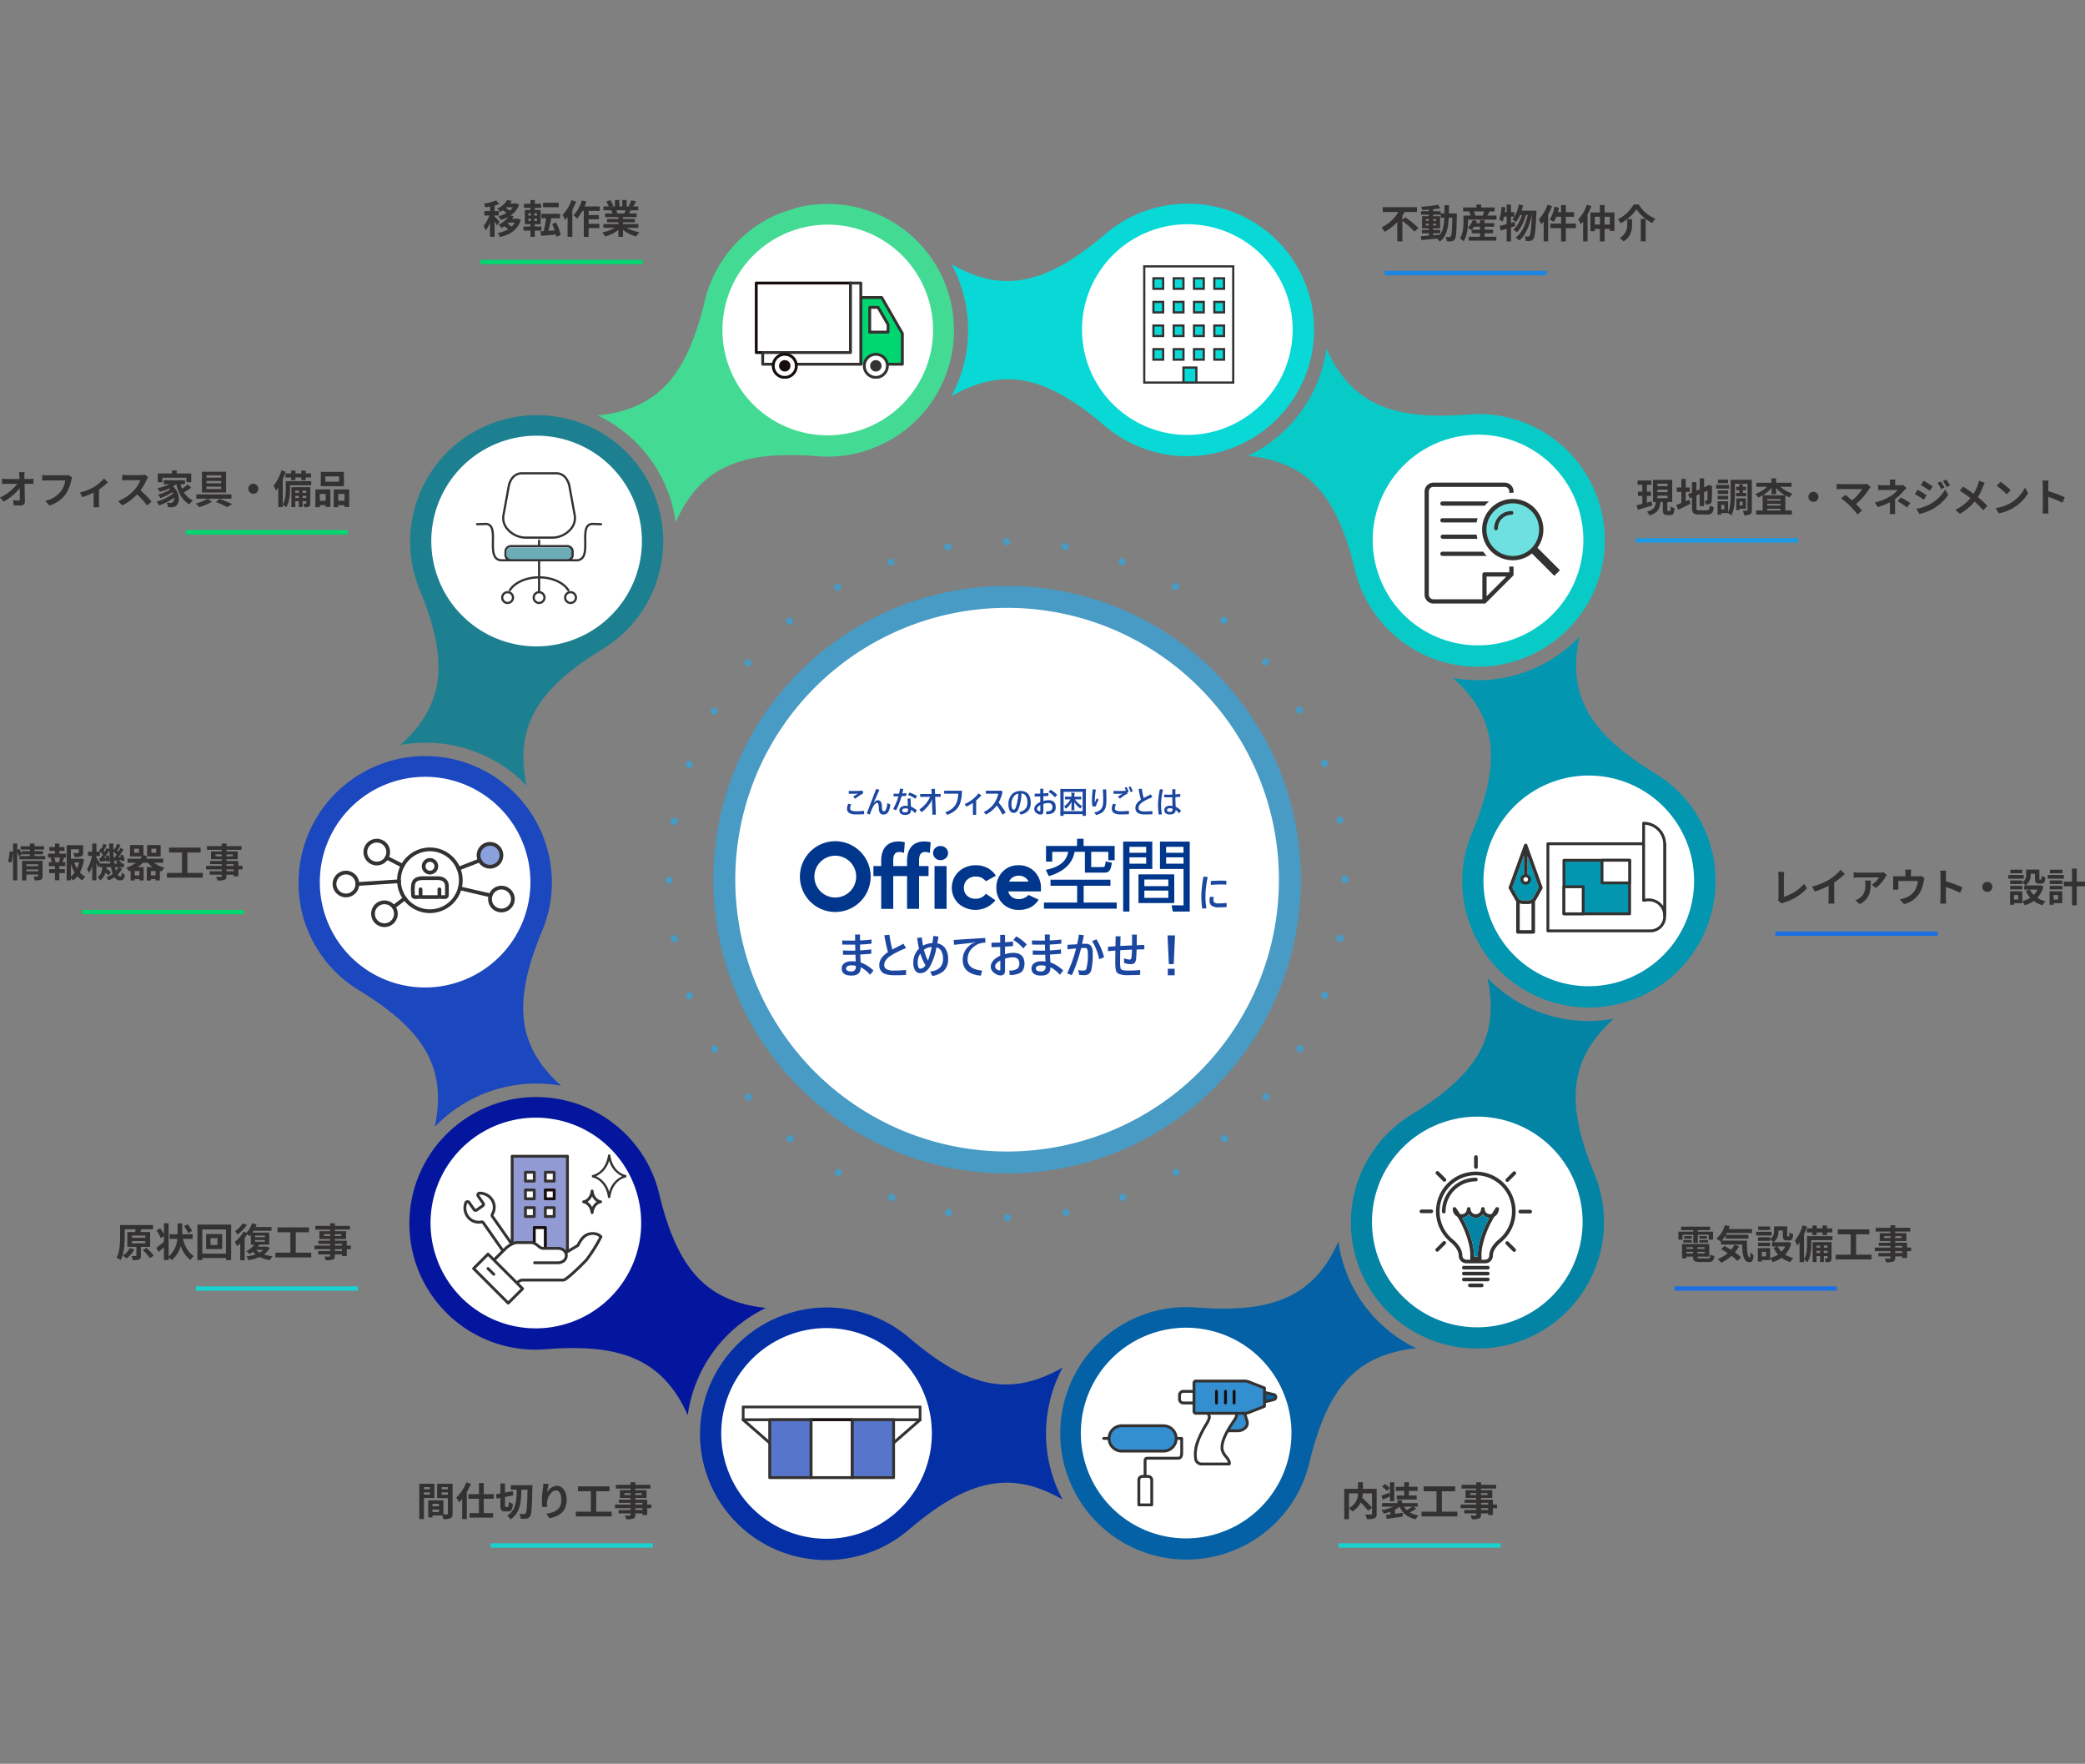<svg xmlns="http://www.w3.org/2000/svg" xmlns:xlink="http://www.w3.org/1999/xlink" width="951.14" height="804.563" viewBox="0 0 951.14 804.563"><rect x="0" y="0" width="951.14" height="804.563" fill="#808080" stroke="none"/><defs><clipPath id="a"><rect width="620.758" height="644.271" fill="none"/></clipPath><clipPath id="b"><rect width="61.75" height="55.133" fill="none"/></clipPath><clipPath id="c"><rect width="81.906" height="33.406" fill="none" stroke="#343131" stroke-width="1"/></clipPath><clipPath id="f"><rect width="81.906" height="33.406" fill="none"/></clipPath><clipPath id="h"><rect width="79.778" height="57.778" transform="translate(0 0)" fill="none"/></clipPath><clipPath id="i"><rect width="77.398" height="70.016" transform="translate(0 0)" fill="none"/></clipPath><clipPath id="j"><rect width="67.772" height="44.162" fill="none"/></clipPath><clipPath id="m"><rect width="71.832" height="51.034" transform="translate(0 0)" fill="none"/></clipPath><clipPath id="n"><rect width="177.845" height="33.391" fill="none"/></clipPath></defs><g transform="translate(-228.569 -713.67)"><path d="M173.461,329.163a1.632,1.632,0,1,1,1.632,1.632,1.626,1.626,0,0,1-1.632-1.632m-25.42-.693a1.632,1.632,0,0,1,.571-3.214H148.6a1.631,1.631,0,0,1-.277,3.239,1.759,1.759,0,0,1-.286-.025m52.21-1.362a1.632,1.632,0,0,1,3.214-.563,1.643,1.643,0,0,1-1.33,1.893,1.626,1.626,0,0,1-1.884-1.33m-78.438-5.629a1.628,1.628,0,1,1,.555.1,1.631,1.631,0,0,1-.555-.1m104.462-1.044a1.632,1.632,0,0,1,3.067-1.118,1.635,1.635,0,0,1-1.534,2.194,1.62,1.62,0,0,1-1.534-1.077M97.193,310.008h0a1.634,1.634,0,0,1,1.632-2.831,1.634,1.634,0,0,1-1.632,2.831m153.523-.685a1.636,1.636,0,1,1,2.235.587v.008a1.636,1.636,0,0,1-2.235-.6m-175.769-14.9a1.63,1.63,0,1,1,2.3-.2A1.657,1.657,0,0,1,76,294.81a1.628,1.628,0,0,1-1.052-.383m197.926-.31a1.627,1.627,0,1,1,1.256.587,1.616,1.616,0,0,1-1.256-.587M55.735,275.239v.008a1.625,1.625,0,1,1,1.248.579,1.6,1.6,0,0,1-1.248-.587m236.334.082a1.647,1.647,0,1,1,1.052.375,1.632,1.632,0,0,1-1.052-.375M40.121,253.034a1.636,1.636,0,1,1,2.235.6,1.663,1.663,0,0,1-.824.22,1.639,1.639,0,0,1-1.411-.816m267.6.441a1.627,1.627,0,0,1-.587-2.227h-.008a1.634,1.634,0,1,1,1.411,2.447,1.657,1.657,0,0,1-.816-.22M28.61,228.454a1.632,1.632,0,1,1,2.1.971,1.7,1.7,0,0,1-.563.1,1.639,1.639,0,0,1-1.534-1.069m290.747.791a1.628,1.628,0,1,1,.555.1,1.628,1.628,0,0,1-.555-.1M21.57,202.226h.008a1.621,1.621,0,0,1,1.322-1.884,1.632,1.632,0,1,1,.563,3.214,1.681,1.681,0,0,1-.286.025,1.633,1.633,0,0,1-1.607-1.354m305,1.142a1.681,1.681,0,1,1,.277.016,1.583,1.583,0,0,1-.277-.016M19.2,175.191a1.631,1.631,0,0,1,1.632-1.632,1.628,1.628,0,1,1-1.632,1.632m308.335-.2.008-.188-.008-.188a1.632,1.632,0,0,1,3.263-.008l-.016.2.016.188a1.632,1.632,0,1,1-3.263,0m-304.7-24.963a1.679,1.679,0,1,1,.277.016,1.641,1.641,0,0,1-.277-.016m302.339-1.893a1.632,1.632,0,1,1,1.893,1.322,1.762,1.762,0,0,1-.286.024,1.627,1.627,0,0,1-1.607-1.346M29.459,123.992a1.628,1.628,0,1,1,.555.1,1.657,1.657,0,0,1-.555-.1m288.789-1.509v-.008a1.632,1.632,0,1,1,2.1.979,1.7,1.7,0,0,1-.563.1,1.631,1.631,0,0,1-1.534-1.069M40.537,99.5a1.626,1.626,0,1,1,.816.22,1.657,1.657,0,0,1-.816-.22m266.412-1.077a1.63,1.63,0,1,1,2.235.6,1.6,1.6,0,0,1-.824.22,1.639,1.639,0,0,1-1.411-.816M55.7,77.321a1.627,1.627,0,1,1,1.052.383,1.657,1.657,0,0,1-1.052-.383m235.934-.62a1.633,1.633,0,0,1,2.5-2.1V74.6a1.614,1.614,0,0,1-.2,2.292,1.591,1.591,0,0,1-1.044.383,1.634,1.634,0,0,1-1.256-.579M74.474,58.093a1.633,1.633,0,1,1,2.3.2,1.607,1.607,0,0,1-1.044.383,1.634,1.634,0,0,1-1.256-.579M272.8,57.946a1.633,1.633,0,1,1,2.3-.212,1.6,1.6,0,0,1-1.248.587,1.648,1.648,0,0,1-1.052-.375M96.28,42.4a1.63,1.63,0,1,1,2.235.6,1.6,1.6,0,0,1-.824.22A1.639,1.639,0,0,1,96.28,42.4M251,42.723a1.643,1.643,0,1,1,.816.212,1.639,1.639,0,0,1-.816-.212M120.476,30.739a1.628,1.628,0,1,1,2.1.971,1.7,1.7,0,0,1-.563.1,1.639,1.639,0,0,1-1.534-1.069m106.419.775a1.629,1.629,0,1,1,.555.1,1.622,1.622,0,0,1-.555-.1m-80.551-8.035a1.632,1.632,0,0,1,3.214-.571,1.637,1.637,0,0,1-1.322,1.893,1.783,1.783,0,0,1-.294.024,1.625,1.625,0,0,1-1.6-1.346M201.2,24.7a1.635,1.635,0,1,1,.277.024,1.666,1.666,0,0,1-.277-.024m-28.12-3.867a1.632,1.632,0,1,1,1.64,1.623,1.633,1.633,0,0,1-1.64-1.623" transform="translate(513.002 939.949)" fill="#479bc4"/><path d="M292,158A134,134,0,1,1,158,24,134,134,0,0,1,292,158" transform="translate(529.992 956.945)" fill="#479bc4"/><path d="M273.254,149.255a124,124,0,1,1-124-124,124,124,0,0,1,124,124" transform="translate(538.743 965.689)" fill="#fff"/><g transform="matrix(0.951, -0.309, 0.309, 0.951, 293.264, 905.494)"><g clip-path="url(#a)"><path d="M27.529,253.794c13.631-23.7,9.163-43.259-13.379-69.66A57.041,57.041,0,0,1,2.873,128.646a57.779,57.779,0,0,1,109.941,35.589A57.091,57.091,0,0,1,101.3,184.42c-22.364,26.308-26.751,45.744-13.158,69.347a64.262,64.262,0,0,0-60.609.027" transform="translate(0 93.945)" fill="#1b47bf"/><path d="M96.646,330.515c-2.957-27.164-18.108-40.364-51.923-48.522a57.53,57.53,0,0,1-4.739-110.845A57.817,57.817,0,0,1,112.8,208.116a57.006,57.006,0,0,1,2.594,23.078c-2.573,34.4,5.353,52.69,30.3,63.821a63.919,63.919,0,0,0-49.053,35.5" transform="translate(0.008 177.976)" fill="#04169d"/><path d="M197.629,352C186.721,339.925,175.6,334.718,162,334.718c-9.691,0-20.811,2.71-34.99,8.53a57.992,57.992,0,0,1-56.454-6.464,57.449,57.449,0,0,1-12.778-80.434,57.927,57.927,0,0,1,80.727-12.74,57.272,57.272,0,0,1,15.711,17.151c15.63,25.179,29.8,35.431,48.919,35.431h0a63.542,63.542,0,0,0,13.138-1.475A63.683,63.683,0,0,0,197.629,352" transform="translate(49.769 245.963)" fill="#042fa5"/><path d="M180.108,374.5A57.587,57.587,0,1,1,202.937,264c14.04,5.726,25.026,8.382,34.631,8.38,13.609,0,24.714-5.2,35.61-17.253a63.5,63.5,0,0,0,11.234,48.726,64.145,64.145,0,0,0,7.467,8.534,63.63,63.63,0,0,0-13.165-1.481c-19.2,0-33.431,10.361-49.121,35.76A57.467,57.467,0,0,1,180.108,374.5" transform="translate(130.272 269.774)" fill="#0461a5"/><path d="M255.758,371.923a58.1,58.1,0,0,1-46.821-23.747,57.595,57.595,0,0,1,34.015-90.016c33.609-8.182,48.625-21.335,51.556-48.382a64.171,64.171,0,0,0,49.041,35.464c-25.008,11.2-32.927,29.633-30.263,64.189a57.7,57.7,0,0,1-57.526,62.492Z" transform="translate(210.758 221.822)" fill="#0484a5"/><path d="M302.416,309.077a57.737,57.737,0,0,1-54.98-75.39A57.1,57.1,0,0,1,258.953,213.5c22.362-26.308,26.751-45.742,13.158-69.345a64.116,64.116,0,0,0,30.271,7.6h.008a64.463,64.463,0,0,0,30.327-7.623c-13.635,23.705-9.163,43.261,13.379,69.662a57.037,57.037,0,0,1,11.277,55.486,57.625,57.625,0,0,1-54.955,39.8Z" transform="translate(260.51 152.402)" fill="#0296b1"/><path d="M317.891,228.2a57.629,57.629,0,0,1-54.951-39.8,56.927,56.927,0,0,1-2.594-23.076c2.575-34.4-5.353-52.692-30.3-63.823A64.29,64.29,0,0,0,273.212,75.8,63.82,63.82,0,0,0,279.1,66c2.955,27.164,18.106,40.364,51.923,48.522a57.53,57.53,0,0,1,4.739,110.845,57.937,57.937,0,0,1-17.867,2.835Z" transform="translate(245.006 69.785)" fill="#08cbc8"/><path d="M283.459,141.9a57.873,57.873,0,0,1-49.631-28.154C218.2,88.566,204.033,78.316,184.9,78.316a63.674,63.674,0,0,0-13.136,1.473,63.649,63.649,0,0,0,18.649-57.28c10.91,12.075,22.026,17.28,35.624,17.28,9.693,0,20.811-2.71,34.992-8.53a57.983,57.983,0,0,1,56.454,6.462,57.451,57.451,0,0,1,12.774,80.436,58.081,58.081,0,0,1-46.8,23.74Z" transform="translate(182.941 23.801)" fill="#08d9d6"/><path d="M114.877,119.37a63.5,63.5,0,0,0-11.234-48.728,64.263,64.263,0,0,0-7.467-8.534,63.645,63.645,0,0,0,13.167,1.483c19.2,0,33.431-10.361,49.119-35.76a57.639,57.639,0,1,1,26.656,82.663c-14.038-5.724-25.024-8.38-34.629-8.38-13.611,0-24.714,5.2-35.612,17.255" transform="translate(102.431 -0.001)" fill="#43db93"/><path d="M81.221,186.7A63.848,63.848,0,0,0,43.35,153.789a64.317,64.317,0,0,0-11.17-2.549c25.006-11.2,32.925-29.635,30.263-64.191a57.7,57.7,0,0,1,57.526-62.492A58.1,58.1,0,0,1,166.79,48.3a57.595,57.595,0,0,1-34.015,90.016C99.166,146.5,84.151,159.655,81.221,186.7" transform="translate(34.273 25.967)" fill="#1d8091"/><path d="M4.746,141.438a48.045,48.045,0,1,1,48.043,47.868A47.955,47.955,0,0,1,4.746,141.438" transform="translate(5.055 98.946)" fill="#fff"/><path d="M4.746,220.906a48.045,48.045,0,1,1,48.043,47.868A47.955,47.955,0,0,1,4.746,220.906" transform="translate(5.055 182.976)" fill="#fff"/><path d="M51.458,285.2A48.044,48.044,0,1,1,99.5,333.065,47.955,47.955,0,0,1,51.458,285.2" transform="translate(54.805 250.959)" fill="#fff"/><path d="M127.037,309.759a48.042,48.042,0,1,1,48.043,47.866,47.954,47.954,0,0,1-48.043-47.866" transform="translate(135.3 276.928)" fill="#fff"/><path d="M202.616,285.2a48.042,48.042,0,1,1,48.043,47.866A47.957,47.957,0,0,1,202.616,285.2" transform="translate(215.794 250.96)" fill="#fff"/><path d="M249.327,220.906a48.045,48.045,0,1,1,48.045,47.868,47.957,47.957,0,0,1-48.045-47.868" transform="translate(265.544 182.976)" fill="#fff"/><path d="M249.327,141.44a48.045,48.045,0,1,1,48.045,47.866,47.957,47.957,0,0,1-48.045-47.866" transform="translate(265.544 98.946)" fill="#fff"/><path d="M202.616,77.146a48.042,48.042,0,1,1,48.043,47.868,47.957,47.957,0,0,1-48.043-47.868" transform="translate(215.794 30.963)" fill="#fff"/><path d="M127.037,52.588a48.042,48.042,0,1,1,48.043,47.868,47.954,47.954,0,0,1-48.043-47.868" transform="translate(135.3 4.995)" fill="#fff"/><path d="M51.458,77.148A48.044,48.044,0,1,1,99.5,125.013,47.956,47.956,0,0,1,51.458,77.148" transform="translate(54.805 30.963)" fill="#fff"/></g></g><g transform="translate(590.006 1072.703)"><path d="M-75.414-4.437l1.333.4A3.382,3.382,0,0,0-74.628-2.3a1.053,1.053,0,0,0,.649,1.012,4.637,4.637,0,0,0,1.941.308,28.079,28.079,0,0,0,3.794-.2l.014,1.538q-1.907.116-3.78.116-4.033,0-4.033-2.646A4.646,4.646,0,0,1-75.414-4.437Zm.171-5.838q.978.055,2.7.055,1.668,0,3.637-.171l.212,1.347a6.567,6.567,0,0,0-1.395.738q-.567.376-2.242,1.6l-.923-.937q1.333-.882,2.29-1.429a15.356,15.356,0,0,1-1.9.137q-1.292,0-2.379-.027Zm12.517-.909,1.429.472q-.7,1.627-2.618,5.968l.082.027a3.266,3.266,0,0,1,.923-.984,1.422,1.422,0,0,1,.8-.294,1.627,1.627,0,0,1,1.47.643,4.6,4.6,0,0,1,.506,2.16,6.249,6.249,0,0,0,.287,1.887.535.535,0,0,0,.52.342.993.993,0,0,0,.684-.219,1.679,1.679,0,0,0,.383-.581,9.393,9.393,0,0,0,.615-2.967l1.333.684a7.966,7.966,0,0,1-.8,3.165A2.532,2.532,0,0,1-59.438.533a1.767,1.767,0,0,1-1.613-.772A4.153,4.153,0,0,1-61.523-2.2a8.967,8.967,0,0,0-.3-2.235.459.459,0,0,0-.431-.349q-.725,0-1.593,1.189A21.159,21.159,0,0,0-65.625.52L-67.013.041Q-64.408-6.877-62.727-11.184Zm11.895,2.112q1.025-.075,1.839-.185l.027,1.23q-1.347.137-2.187.185a37.17,37.17,0,0,1-2.488,6.453L-55-2A27.757,27.757,0,0,0-52.6-7.772q-1.06.027-1.511.027l-.67-.014L-54.8-8.976q.321.014.95.014.506,0,1.565-.027.219-.95.41-2.311l1.5.2Q-50.538-10.309-50.832-9.071Zm2.563,5.694q-.109-1.053-.123-3.4h1.367A36.239,36.239,0,0,0-46.881-3.1a9.983,9.983,0,0,1,2.673,1.7l-.786,1.319a7.416,7.416,0,0,0-1.887-1.586v.349A1.759,1.759,0,0,1-47.646.219,3.3,3.3,0,0,1-49.54.7,2.972,2.972,0,0,1-51.577.1a1.827,1.827,0,0,1-.567-1.429,1.867,1.867,0,0,1,.937-1.661,3.473,3.473,0,0,1,1.887-.479A5.12,5.12,0,0,1-48.269-3.377Zm.055,1.278a2.675,2.675,0,0,0-1.032-.185q-1.641,0-1.641.937,0,.868,1.374.868,1.319,0,1.319-1.121a.725.725,0,0,0-.007-.082Zm0-6.275.643-1.135a14.635,14.635,0,0,1,3.459,1.6l-.725,1.244A11.62,11.62,0,0,0-48.214-8.374Zm10.083.827h-4.553v-1.3h5.25l-.109-2.311h1.579l.089,2.311h2.543v1.3H-35.82L-35.5.6h-1.586l-.191-5.879.082-1.162-.479,1.08a17.507,17.507,0,0,1-4.32,4.8L-43.06-1.736A14.5,14.5,0,0,0-40.065-4.45,12.75,12.75,0,0,0-38.131-7.547Zm6.412-2.782h8.107a18.62,18.62,0,0,1-.752,5.435,7.824,7.824,0,0,1-2.181,3.432A11.53,11.53,0,0,1-30.345.67l-.868-1.23A8.371,8.371,0,0,0-26.681-3.7,10.123,10.123,0,0,0-25.32-9h-6.4Zm13.1,5.544a28.432,28.432,0,0,1-2.912,1.7l-.854-1.162A16.021,16.021,0,0,0-16.037-9.14l1.271.909a19.686,19.686,0,0,1-2.365,2.324V.67h-1.483Zm11.724-.144a32.555,32.555,0,0,1,3.22,4.58l-1.47.923a25.4,25.4,0,0,0-2.577-4.2,13.731,13.731,0,0,1-5,4.17l-.9-1.2A11.514,11.514,0,0,0-9.023-4.43,12.064,12.064,0,0,0-7.027-9h-5.687v-1.326H-5.5l.39.526A17.847,17.847,0,0,1-6.891-4.929ZM3.548-9.1A21.182,21.182,0,0,1,2.181-2,3.338,3.338,0,0,1,1.128-.554,2.025,2.025,0,0,1-.034-.226,1.971,1.971,0,0,1-1.8-1.354a5.611,5.611,0,0,1-.6-2.8A6.326,6.326,0,0,1-.807-8.682,4.666,4.666,0,0,1,.971-9.864a5.519,5.519,0,0,1,2.017-.369q4.778,0,4.778,5.489,0,4.286-4.566,5.3L2.475-.629A4.708,4.708,0,0,0,5.51-2.27a4.468,4.468,0,0,0,.718-2.673,5.063,5.063,0,0,0-.9-3.281A2.376,2.376,0,0,0,3.548-9.1ZM2.092-9A3.1,3.1,0,0,0,.007-7.67,5.659,5.659,0,0,0-1.025-4.1,4.153,4.153,0,0,0-.677-2.187q.267.506.656.506a.709.709,0,0,0,.54-.226,2.171,2.171,0,0,0,.4-.738A18.176,18.176,0,0,0,1.729-5.77,22.646,22.646,0,0,0,2.092-9ZM12.113-9.03v-2.229h1.4V-9.1q1.155-.082,2.324-.212v1.319q-1.142.1-2.324.164v2.2a7.238,7.238,0,0,1,2.365-.4q3.281,0,3.281,3.165a2.819,2.819,0,0,1-1.34,2.693,6.254,6.254,0,0,1-2.96.554L14.745-.9a4,4,0,0,0,2.29-.485,1.815,1.815,0,0,0,.622-1.545,1.807,1.807,0,0,0-.485-1.367,1.74,1.74,0,0,0-1.251-.424,6.832,6.832,0,0,0-2.406.39V-1a1.654,1.654,0,0,1-.369,1.23,1.4,1.4,0,0,1-.984.294,2.632,2.632,0,0,1-1.347-.41A2.461,2.461,0,0,1,9.372-1.976q0-1.921,2.741-3.233V-7.745q-1.6.062-2.529.075V-8.976Q11-8.976,12.113-9.03Zm.034,5.236q-1.5.8-1.5,1.668a1.182,1.182,0,0,0,.8,1.073,1.181,1.181,0,0,0,.479.13q.226,0,.226-.294Zm3.773-5.961.841-1.053a12.186,12.186,0,0,1,3.056,2.365L18.792-7.308A10.186,10.186,0,0,0,15.921-9.755Zm9.454,3.343-1.8.027q-.123,0-.144-.027a.186.186,0,0,1-.027-.123V-7.5q0-.116.034-.137a.276.276,0,0,1,.137-.021l1.8.027h.964v-.15a12.824,12.824,0,0,0-.082-1.682q.431.014,1.374.1.212.021.212.171a1.6,1.6,0,0,1-.082.308,3,3,0,0,0-.1,1.019v.239h1.176l1.818-.027a.216.216,0,0,1,.137.027.255.255,0,0,1,.021.13v.964q0,.109-.027.13a.255.255,0,0,1-.13.021l-1.818-.027h-.882A9.2,9.2,0,0,0,31.24-3.343a3.721,3.721,0,0,0-.574.772q-.157.321-.253.321a1,1,0,0,1-.308-.185,9.017,9.017,0,0,1-2.475-2.714q.007,1.422.041,2.625.027.923.027.971,0,.1-.027.116a.276.276,0,0,1-.137.021H26.441q-.144,0-.144-.137,0-.109.021-.608.055-1.483.068-3.09a9.644,9.644,0,0,1-2.242,2.871q-.232.212-.308.212t-.267-.308a3,3,0,0,0-.6-.69,9.627,9.627,0,0,0,2.9-3.247ZM22.62,1.135H21.41a.205.205,0,0,1-.126-.024A.222.222,0,0,1,21.26.978L21.287-4.4V-7.178l-.027-3.835q0-.116.027-.137a.255.255,0,0,1,.13-.021l1.859.027h7.643l1.866-.027q.109,0,.13.027a.255.255,0,0,1,.021.13l-.027,3.356v3.247L32.936.964a.216.216,0,0,1-.027.137.235.235,0,0,1-.123.021h-1.2q-.116,0-.137-.034a.214.214,0,0,1-.021-.123V.335H22.771V.978a.216.216,0,0,1-.027.137A.235.235,0,0,1,22.62,1.135Zm.15-10.958V-1h8.654V-9.823Zm13.3-1.183,1.415.171A31.3,31.3,0,0,0,37-5.879q0,.7.014,1.019a19.665,19.665,0,0,1,.9-2.03l.841.663a12.892,12.892,0,0,0-1,2.112,5.383,5.383,0,0,0-.253.937l-1.524.014a13.771,13.771,0,0,1-.294-2.912A45.775,45.775,0,0,1,36.066-11.006Zm4.607.089,1.483-.048q.13,2.133.13,4.833a13.333,13.333,0,0,1-.267,3.042A4.93,4.93,0,0,1,41.262-1.4,4.5,4.5,0,0,1,39.819-.1a9.59,9.59,0,0,1-2.208.854L36.729-.431a4.933,4.933,0,0,0,3.192-1.627,3.925,3.925,0,0,0,.718-1.647,12.724,12.724,0,0,0,.191-2.468Q40.831-8.012,40.674-10.917Zm11.067,1.34L51.912-9a9.43,9.43,0,0,0-1.415.766q-.793.52-2.044,1.531l-.923-.937q1.333-.882,2.29-1.429a15.356,15.356,0,0,1-1.9.137q-1.292,0-2.379-.027v-1.312q.978.055,2.7.055,1.395,0,2.98-.109a10.177,10.177,0,0,0-.656-1.4l.937-.253a12.1,12.1,0,0,1,.964,2.167ZM52.4-11.97l.923-.267a13.278,13.278,0,0,1,1,2.229l-.95.321A12.917,12.917,0,0,0,52.4-11.97ZM45.37-4.437l1.333.4A3.382,3.382,0,0,0,46.156-2.3a1.053,1.053,0,0,0,.649,1.012,4.637,4.637,0,0,0,1.941.308,28.079,28.079,0,0,0,3.794-.2L52.555.362q-1.907.116-3.78.116-4.033,0-4.033-2.646A4.646,4.646,0,0,1,45.37-4.437ZM59.3-7q.26-.144,3.22-1.668l.772,1.278a22.72,22.72,0,0,0-4.737,2.379A4.267,4.267,0,0,0,57.3-3.7a2.313,2.313,0,0,0-.349,1.176,1.351,1.351,0,0,0,.7,1.271,4.3,4.3,0,0,0,2.023.369,33.831,33.831,0,0,0,3.6-.185V.39q-1.7.089-3.35.089a5.87,5.87,0,0,1-3.459-.772,2.649,2.649,0,0,1-.95-2.27q0-2.01,2.509-3.664a48.835,48.835,0,0,1-1.053-4.915l1.483-.116A33.2,33.2,0,0,0,59.3-7ZM73.76-7.417q.021,2.324.13,4.368a8.952,8.952,0,0,1,2.475,1.832L75.4-.027a6.163,6.163,0,0,0-1.524-1.552v.068A1.749,1.749,0,0,1,73.124.007a3.047,3.047,0,0,1-1.812.485q-2.591,0-2.591-2.03a1.728,1.728,0,0,1,.759-1.477,2.828,2.828,0,0,1,1.7-.485,7.217,7.217,0,0,1,1.278.109q-.1-2-.116-3.972-1.2.041-2.338.041-.082,0-1.367-.027v-1.23q.984.041,1.723.041.964,0,1.969-.041v-2.44h1.442q-.014.841-.014,2.352,1.012-.055,2.215-.191v1.3Q75.223-7.5,73.76-7.417ZM72.5-2.112a3.279,3.279,0,0,0-1.36-.239,1.511,1.511,0,0,0-.9.239.7.7,0,0,0-.308.588q0,.841,1.347.841A1.058,1.058,0,0,0,72.5-1.859ZM68.134-10.89a32.384,32.384,0,0,0-.923,6.938A28.358,28.358,0,0,0,67.6.431l-1.442.13a32.9,32.9,0,0,1-.335-4.539,36.292,36.292,0,0,1,.854-7.027Z" transform="translate(101 12)" fill="#1c47a0"/><path d="M-73.691-15.071q-.011-.451-.021-1.429-.011-.849-.021-1.321h2.267v2.686q2.868-.107,5.242-.419v1.891q-2.492.3-5.221.4v1.074q0,.988.043,1.611,3.2-.2,5.06-.462v1.977q-2.116.2-5.017.354.086,2.331.161,3.609a17.025,17.025,0,0,1,5.854,3.674L-66.913.548A13.064,13.064,0,0,0-71.2-2.9v.344Q-71.2.9-75.4.9q-4.426,0-4.426-3.3a2.793,2.793,0,0,1,1.4-2.46,5.619,5.619,0,0,1,3.072-.773,16.37,16.37,0,0,1,1.912.107q-.086-1.719-.107-3.1-1.762.043-2.621.043-1.869,0-3.083-.043v-1.955q2.095.107,3.3.107,1.568,0,2.363-.021-.075-1.354-.075-2.729-.655.021-1.977.021-1.751,0-3.964-.064v-1.869q1.912.086,3.835.086Q-74.39-15.05-73.691-15.071Zm.29,11.548a7.619,7.619,0,0,0-1.955-.236,3.5,3.5,0,0,0-1.912.43,1.1,1.1,0,0,0-.559.956q0,1.386,2.31,1.386A1.88,1.88,0,0,0-73.4-3.126ZM-56.729-11q.408-.226,5.06-2.621l1.214,2.009A35.7,35.7,0,0,0-57.9-7.874a6.706,6.706,0,0,0-1.977,2.063,3.635,3.635,0,0,0-.548,1.848,2.123,2.123,0,0,0,1.106,2,6.753,6.753,0,0,0,3.18.58,53.162,53.162,0,0,0,5.661-.29V.612q-2.675.14-5.264.14-3.835,0-5.436-1.214A4.163,4.163,0,0,1-62.67-4.028q0-3.158,3.942-5.758a76.741,76.741,0,0,1-1.654-7.724l2.331-.183A52.167,52.167,0,0,0-56.729-11Zm14-1.74a9.019,9.019,0,0,1,4.265-1.16q.172-.881.462-3.276l2.331.258q-.365,2.277-.548,3.126a5.517,5.517,0,0,1,3.781,2.481,8.461,8.461,0,0,1,1.149,4.619,7.093,7.093,0,0,1-2.234,5.672,10.414,10.414,0,0,1-4.963,2.095l-1.01-2q5.9-.73,5.9-5.769a6.839,6.839,0,0,0-.945-3.792,2.918,2.918,0,0,0-2.073-1.439,27.692,27.692,0,0,1-3.126,9Q-41.5-.193-43.968-.193a2.678,2.678,0,0,1-2.31-1.182,6.3,6.3,0,0,1-.881-3.663,8.534,8.534,0,0,1,2.6-6.338q-.44-1.9-.859-4.877l2.105-.269Q-43.012-14.233-42.732-12.74Zm2.267,6.778a36.843,36.843,0,0,0,1.687-6.155,6.176,6.176,0,0,0-3.534,1.246A20.369,20.369,0,0,0-40.466-5.962Zm-1.149,2.181a24.773,24.773,0,0,1-2.353-5.371A7.007,7.007,0,0,0-45.16-5.231q0,2.986,1.192,2.986A3,3,0,0,0-41.615-3.781Zm27.274-12.472.075,2.148a8.069,8.069,0,0,0-3.717.816q-4.426,2.385-4.426,6.864,0,4.415,6.617,5.038L-16.36.945q-8.25-.752-8.25-7.262a8.121,8.121,0,0,1,1.332-4.555,9.5,9.5,0,0,1,3.2-2.943l1.053-.419-.043-.15-1.2.322q-2.771.333-8.3.924l-.193-2.191Q-22.58-15.78-14.341-16.253ZM-7.52-14.19v-3.5h2.2V-14.3q1.815-.129,3.652-.333v2.073q-1.794.161-3.652.258v3.459A11.374,11.374,0,0,1-1.6-9.464q5.156,0,5.156,4.974,0,3.051-2.105,4.232A9.828,9.828,0,0,1-3.2.612l-.183-2.02a6.285,6.285,0,0,0,3.6-.763A2.853,2.853,0,0,0,1.192-4.6,2.839,2.839,0,0,0,.43-6.746a2.734,2.734,0,0,0-1.966-.666A10.737,10.737,0,0,0-5.317-6.8v5.221A2.6,2.6,0,0,1-5.9.354,2.207,2.207,0,0,1-7.444.816,4.136,4.136,0,0,1-9.561.172Q-11.827-1.182-11.827-3.1q0-3.019,4.308-5.081v-3.985q-2.514.1-3.975.118V-14.1Q-9.271-14.1-7.52-14.19Zm.054,8.229Q-9.829-4.705-9.829-3.341A1.858,1.858,0,0,0-8.572-1.654a1.857,1.857,0,0,0,.752.2q.354,0,.354-.462Zm5.93-9.367,1.321-1.654a19.15,19.15,0,0,1,4.8,3.717L2.976-11.483A16.007,16.007,0,0,0-1.536-15.329Zm14.416.258q-.011-.451-.021-1.429-.011-.849-.021-1.321H15.1v2.686q2.868-.107,5.242-.419v1.891q-2.492.3-5.221.4v1.074q0,.988.043,1.611,3.2-.2,5.06-.462v1.977q-2.116.2-5.017.354.086,2.331.161,3.609a17.025,17.025,0,0,1,5.854,3.674L19.658.548A13.064,13.064,0,0,0,15.372-2.9v.344Q15.372.9,11.172.9,6.746.9,6.746-2.4a2.793,2.793,0,0,1,1.4-2.46,5.619,5.619,0,0,1,3.072-.773,16.37,16.37,0,0,1,1.912.107q-.086-1.719-.107-3.1-1.762.043-2.621.043-1.869,0-3.083-.043v-1.955q2.095.107,3.3.107,1.568,0,2.363-.021-.075-1.354-.075-2.729-.655.021-1.977.021-1.751,0-3.964-.064v-1.869q1.912.086,3.835.086Q12.182-15.05,12.88-15.071Zm.29,11.548a7.619,7.619,0,0,0-1.955-.236A3.5,3.5,0,0,0,9.3-3.33a1.1,1.1,0,0,0-.559.956q0,1.386,2.31,1.386A1.88,1.88,0,0,0,13.17-3.126ZM29.82-13.557q1.364-.043,1.762-.043a2.739,2.739,0,0,1,2.31.956,5.373,5.373,0,0,1,.784,3.255,31.6,31.6,0,0,1-.634,7.713A3.228,3.228,0,0,1,32.882.161,3.449,3.449,0,0,1,30.83.709,14.567,14.567,0,0,1,28.5.526l-.44-2.181a12.489,12.489,0,0,0,2,.29A2.618,2.618,0,0,0,31.3-1.579a1.331,1.331,0,0,0,.516-.752,23.955,23.955,0,0,0,.645-6.778,4.492,4.492,0,0,0-.354-2.17.938.938,0,0,0-.859-.43q-.816,0-1.869.075A67.483,67.483,0,0,1,25.158.709L23.021-.107a61.914,61.914,0,0,0,4.071-11.376q-1.826.172-3.878.4l-.086-2.052q3.04-.172,4.426-.258.526-2.342.838-4.4l2.267.29Q30.153-14.953,29.82-13.557ZM34.4-14.846l2-.795a31.532,31.532,0,0,1,3.48,8.186l-2.245.9A25.175,25.175,0,0,0,34.4-14.846Zm18.2,3.91q-.6.032-1.794.086-2.4.107-3.577.183-.043,3.427-.043,4.6a15.052,15.052,0,0,0,.247,3.8q.4.881,3.384.881a47.98,47.98,0,0,0,5.521-.269v2.2q-2.492.161-5.5.161A10.463,10.463,0,0,1,46.524.086a2.424,2.424,0,0,1-1.278-1.6,20,20,0,0,1-.269-4.2q0-1.278.043-4.8-2.245.172-3.384.29v-2.009l1.848-.129q.978-.064,1.558-.107.011-.645.054-2.385.032-1.354.043-2.17h2.245q-.1,3.405-.118,4.415,5.285-.258,5.371-.258,0-3.276-.021-4.909H54.8q0,1.568-.043,4.823l1.815-.064q1.085-.032,1.654-.054v2.009L54.71-11q-.086,2.739-.247,4.329-.247,2.363-2.31,2.363a7.793,7.793,0,0,1-3.169-.6V-7.015a5.781,5.781,0,0,0,2.557.612q.687,0,.806-.881Q52.519-8.551,52.594-10.936ZM72.23-17.424,71.64-4.329H69.416L68.8-17.424Zm-3.3,15.232h3.126V.773H68.933Z" transform="translate(102.361 85.085)" fill="#1c47a0"/><path d="M-1.608-4.755l1.758.149A4.856,4.856,0,0,0-.062-3.243,1.317,1.317,0,0,0,.527-2.021a3.251,3.251,0,0,0,1.608.308,34.676,34.676,0,0,0,3.8-.211L5.985-.053Q4.395.07,2.259.07A5.061,5.061,0,0,1-.949-.738a2.691,2.691,0,0,1-.879-2.2A7.761,7.761,0,0,1-1.608-4.755Zm.36-5.4v-1.784q2.294-.158,4.711-.158,1.178,0,2.373.07v1.749q-.914-.079-2.5-.079Q1.1-10.354-1.248-10.151Zm-1.424-3.6a44.428,44.428,0,0,0-.773,4.711A34.815,34.815,0,0,0-3.7-5.221,33.543,33.543,0,0,0-3.27.5l-1.89.167a39.164,39.164,0,0,1-.413-5.924A38.5,38.5,0,0,1-5.221-9.94q.272-2.145.642-3.99Z" transform="translate(192.168 54.779)" fill="#1c47a0"/></g><path d="M-91.836-4.752c-.7.2-1.44.4-2.142.594V-7.236h1.872V-9.2h-1.872V-12.33h2.07v-1.98h-6.3v1.98h2.16V-9.2h-2v1.962h2v3.618c-.972.252-1.854.486-2.592.648l.558,2.016c1.854-.54,4.266-1.242,6.534-1.908Zm2.628-2.592h4.7v1.116h-4.7Zm0-2.736h4.7v1.116h-4.7Zm0-2.736h4.7V-11.7h-4.7ZM-84.294-.36c-.306,0-.342-.072-.342-.594V-4.482h2.214v-10.08h-8.784v10.08h1.314C-90.126-2.376-90.7-.9-93.96-.09a6.34,6.34,0,0,1,1.188,1.764C-88.938.54-88.11-1.548-87.786-4.482h1.1V-.954c0,1.818.36,2.43,2.016,2.43h1.35c1.332,0,1.8-.666,1.98-3.132a5.5,5.5,0,0,1-1.782-.792c-.036,1.8-.126,2.088-.432,2.088Zm8.046-8.712h1.818v-2.034h-1.818v-3.906h-2v3.906h-2.106v2.034h2.106V-4c-.9.342-1.692.648-2.34.882l.864,2.16c1.656-.756,3.708-1.728,5.616-2.682l-.486-1.89c-.54.234-1.1.468-1.656.7ZM-70.11-.684c-1.1,0-1.26-.162-1.26-1.206V-7.452l1.494-.648v5.49h2V-8.964l1.548-.684c0,2.556-.018,3.87-.054,4.158-.072.324-.18.4-.4.4a8.19,8.19,0,0,1-.864-.036,5.748,5.748,0,0,1,.45,1.8,5.018,5.018,0,0,0,1.872-.252A1.536,1.536,0,0,0-64.4-5.076c.09-.738.126-2.9.126-6.318l.072-.36-1.494-.522-.378.252-.378.252-1.422.612v-4.1h-2V-10.3l-1.494.63v-3.852h-2.052v4.734l-1.764.738.792,1.908.972-.414v4.626c0,2.484.7,3.15,3.132,3.15h3.834c2.106,0,2.736-.864,3.024-3.384A5.418,5.418,0,0,1-65.3-2.934c-.162,1.836-.342,2.25-1.332,2.25Zm13.158-14H-61.56v1.62h4.608Zm.486,2.412h-5.94v1.692h5.94Zm-.432,2.5h-4.77v1.638h4.77Zm-4.77,4.068h4.77v-1.6h-4.77ZM-53.3-8.64v1.566h4.68V-8.64h-1.548V-9.864h1.422v-1.548h-1.422v-1.17H-51.84v1.17h-1.386v1.548h1.386V-8.64Zm2.988,4.032v1.692h-1.368V-4.608Zm1.548,3.222v-4.77H-53.19V-.774h1.512v-.612Zm-9.882.306h-1.422V-3.15h1.422ZM-46.1-14.6h-9.666v6.7c0,2.484-.09,5.742-1.17,8.082v-5h-4.788V1.314h1.656V.594h3.132A6.722,6.722,0,0,1-55.44,1.656c1.4-2.592,1.62-6.7,1.62-9.558V-12.78h5.742V-.864c0,.27-.072.342-.324.342-.27,0-1.1.018-1.836-.018a7.424,7.424,0,0,1,.594,2.088,5.736,5.736,0,0,0,2.772-.4c.612-.342.774-.954.774-2Zm5.076,7.038a15.054,15.054,0,0,0,3.906-3.384v2.9h2.106v-2.826A14.957,14.957,0,0,0-31-7.56ZM-39.06-.63v-.756h6.048V-.63Zm0-2.988h6.048v.756H-39.06Zm6.048-1.476H-39.06v-.72h6.048Zm5.04-6.3v-1.854H-35.01v-2h-2.106v2H-44.01v1.854h4.842a14.045,14.045,0,0,1-5.346,3.24A8.96,8.96,0,0,1-43.182-6.5a15.134,15.134,0,0,0,2.034-.99V-.63h-2.97V1.242h16.272V-.63H-30.8V-7.452a12.842,12.842,0,0,0,1.89.882,8.115,8.115,0,0,1,1.386-1.71,14.624,14.624,0,0,1-5.526-3.114ZM-18-9.144a2.32,2.32,0,0,0-2.3,2.3,2.32,2.32,0,0,0,2.3,2.3,2.32,2.32,0,0,0,2.3-2.3A2.32,2.32,0,0,0-18-9.144Zm26.154-2.2-1.8-1.476a5.814,5.814,0,0,1-1.674.2H-5.31a17.283,17.283,0,0,1-2.07-.162v2.52c.378-.036,1.35-.126,2.07-.126H4.212A19.977,19.977,0,0,1-.36-5.2C-1.494-6.192-2.682-7.164-3.4-7.7L-5.31-6.174A38.289,38.289,0,0,1-1.35-2.718,46.905,46.905,0,0,1,2.088,1.17L4.194-.5C3.492-1.35,2.43-2.52,1.4-3.546a29.989,29.989,0,0,0,6.138-7.038A6.276,6.276,0,0,1,8.154-11.34Zm11.232-3.366H16.812a11.628,11.628,0,0,1,.108,1.656v.936H13.806a16.934,16.934,0,0,1-2.3-.126v2.358c.558-.054,1.692-.072,2.34-.072h6.516a11.9,11.9,0,0,1-3.024,2.682A22.355,22.355,0,0,1,9.99-4.266l1.386,2.124A31.6,31.6,0,0,0,16.9-4.356v3.078a20.735,20.735,0,0,1-.144,2.3H19.35c-.054-.558-.126-1.584-.126-2.3,0-1.134.018-3.1.018-4.536a27.163,27.163,0,0,0,3.78-3.528c.4-.432.936-1.044,1.4-1.494l-1.494-1.458a5.4,5.4,0,0,1-1.494.18h-2.16v-.936A14.752,14.752,0,0,1,19.386-14.706ZM24.678-1.962l1.512-1.98a40.576,40.576,0,0,0-4.32-2.61L20.376-4.824A28.311,28.311,0,0,1,24.678-1.962ZM40.14-13.824l-1.512.63a16.259,16.259,0,0,1,1.584,2.826l1.566-.666A30.609,30.609,0,0,0,40.14-13.824Zm2.466-.864-1.53.63a17.3,17.3,0,0,1,1.692,2.736l1.53-.684A23.147,23.147,0,0,0,42.606-14.688Zm-10.3.522-1.3,1.98c1.188.666,3.06,1.872,4.068,2.574l1.332-1.98C35.478-12.258,33.5-13.518,32.31-14.166ZM28.98-1.386,30.33.972a22.638,22.638,0,0,0,6.012-2.214,21.713,21.713,0,0,0,7.146-6.48L42.1-10.17a18.222,18.222,0,0,1-7,6.75A19.3,19.3,0,0,1,28.98-1.386Zm.558-8.676-1.3,1.98c1.206.648,3.078,1.854,4.1,2.574L33.66-7.524C32.742-8.172,30.762-9.414,29.538-10.062ZM60.174-13.23l-2.682-.936a11.226,11.226,0,0,1-.432,1.656,18.666,18.666,0,0,1-2,4.284c-1.458-1.08-3.348-2.376-4.788-3.258l-1.53,1.836a49.489,49.489,0,0,1,4.86,3.42,19.808,19.808,0,0,1-6.84,5.31L48.78.9a22.5,22.5,0,0,0,6.7-5.562,36.244,36.244,0,0,1,4,3.978l1.854-2.052a47.132,47.132,0,0,0-4.32-3.978,27.185,27.185,0,0,0,2.412-4.9C59.6-12.024,59.94-12.816,60.174-13.23Zm7.164-.45-1.692,1.8a37.426,37.426,0,0,1,4.5,3.888l1.836-1.872A36.354,36.354,0,0,0,67.338-13.68ZM65.088-1.692,66.6.684a19.493,19.493,0,0,0,6.678-2.538,19.14,19.14,0,0,0,6.66-6.66l-1.4-2.538a16.949,16.949,0,0,1-6.552,7A18.552,18.552,0,0,1,65.088-1.692Zm21.564-.036a19.77,19.77,0,0,1-.18,2.52H89.28c-.072-.738-.162-2-.162-2.52V-6.822a51.991,51.991,0,0,1,6.5,2.682l1.026-2.484a58.789,58.789,0,0,0-7.524-2.79v-2.664a19.571,19.571,0,0,1,.162-2.16H86.472a12.5,12.5,0,0,1,.18,2.16Z" transform="translate(1073.823 947.135)" fill="#343131"/><path d="M-52.83-8.316v-1.872a18.129,18.129,0,0,0,1.044-1.656h5.6v-2.2H-61.794v2.2h7.182A18.881,18.881,0,0,1-62.37-4.77a12.86,12.86,0,0,1,1.476,1.944A21.5,21.5,0,0,0-55.17-7.254V1.53h2.34V-7.794a42.04,42.04,0,0,1,5.508,4.878L-45.5-4.554A46.762,46.762,0,0,0-51.5-9.432ZM-38.808-2.16h3.258V-3.672h-3.258v-.7h3.186V-9.936h-3.186v-.7h3.456v1.4h1.638c-.126,3.222-.558,5.8-1.962,7.74-1.044.09-2.106.18-3.132.252Zm-3.348-3.546v-.81h1.4v.81Zm4.752-.81v.81h-1.4v-.81Zm-1.4-1.278v-.792h1.4v.792Zm-3.348-.792h1.4v.792h-1.4Zm10.53-2.61c.036-1.188.036-2.448.036-3.762h-2.052c0,1.332,0,2.574-.018,3.762h-1.692v-.99h-3.456v-.882c1.17-.126,2.286-.288,3.24-.486l-.936-1.6a55.77,55.77,0,0,1-7.758.882,6.667,6.667,0,0,1,.468,1.512c.972-.018,2-.072,3.042-.144v.72H-44.3v1.548h3.546v.7h-3.1v5.562h3.1v.7H-43.92V-2.16h3.168v1.08c-1.386.09-2.646.18-3.654.252l.252,1.8C-42.21.81-39.618.54-37.026.27a7.013,7.013,0,0,1,1.26,1.422C-32.742-.7-31.914-4.41-31.68-9.234h1.62c-.108,5.814-.288,8.01-.666,8.5a.654.654,0,0,1-.612.306c-.342,0-1.026-.018-1.818-.09a5.011,5.011,0,0,1,.63,2.052,12.075,12.075,0,0,0,2.232-.072,2.009,2.009,0,0,0,1.422-.9c.576-.828.72-3.438.882-10.8,0-.252.018-.954.018-.954ZM-21.168-3.78a10.582,10.582,0,0,0,1.026-1.35h2.718v1.35Zm5.85,1.638h3.852V-3.78h-3.852V-5.13h4.374V-6.768h-4.374V-8.1h-2.106v1.332h-1.818c.144-.324.288-.648.4-.972l-1.89-.432A8.472,8.472,0,0,1-23-4.662a9.414,9.414,0,0,1,1.692,1.026l.108-.108v1.6h3.78V-.558H-22.59V1.206H-9.972V-.558h-5.346Zm-.216-9.972a15.319,15.319,0,0,1-.648,1.818l.324.09h-4.23l.54-.144a8.047,8.047,0,0,0-.666-1.764Zm1.4,1.908c.342-.54.738-1.224,1.152-1.908h2.232v-1.818h-6.138v-1.314h-2.142v1.314H-25.11v1.818H-22l-.4.108a9.2,9.2,0,0,1,.684,1.8h-3.258v2.9c0,2.142-.144,5.274-1.62,7.47a8.494,8.494,0,0,1,1.656,1.35c1.692-2.466,2.016-6.282,2.016-8.8V-8.37h13.05v-1.836Zm12.492,2.9-1.656.468v-2.9H-1.8v-2.034H-3.294v-3.456H-5.256v3.456H-6.1c.108-.72.2-1.422.27-2.142l-1.782-.306a22.5,22.5,0,0,1-1.026,5.8,15.661,15.661,0,0,1,1.512.99,16.359,16.359,0,0,0,.666-2.3h1.206V-6.3c-1.224.342-2.322.63-3.222.828l.522,2.034c.828-.216,1.728-.5,2.7-.792V1.584h1.962V-4.824c.666-.2,1.3-.414,1.944-.594Zm3.2-5.148c.252-.792.486-1.6.666-2.43l-1.944-.36A14.9,14.9,0,0,1-2.664-8.46a12.214,12.214,0,0,1,1.62,1.206A13.4,13.4,0,0,0,.81-10.476h.918C.936-7.866-.468-5.2-2.25-3.8A7.565,7.565,0,0,1-.612-2.592c1.818-1.728,3.33-4.95,4.122-7.884h.846c-.9,4.212-2.7,8.3-5.58,10.368A7.986,7.986,0,0,1,.522,1.134C3.42-1.26,5.274-5.94,6.156-10.476h.09C5.958-4.014,5.634-1.566,5.184-.99a.752.752,0,0,1-.666.342,14.6,14.6,0,0,1-1.6-.072A5.984,5.984,0,0,1,3.51,1.368a10.292,10.292,0,0,0,2.034-.054,1.972,1.972,0,0,0,1.4-.936c.684-.9,1.008-3.834,1.35-11.862.018-.252.036-.972.036-.972Zm11.826-2.718a19.06,19.06,0,0,1-4,6.732A14.628,14.628,0,0,1,10.548-6.21c.36-.4.72-.846,1.08-1.3V1.548h2.034v-12.24a30.493,30.493,0,0,0,1.764-3.834Zm12.942,8.6H21.726v-3.1h3.762v-2.088H21.726v-3.258h-2.16v3.258H18.072c.2-.684.378-1.368.522-2.07l-2.07-.432A16.522,16.522,0,0,1,14.4-8.37a13.833,13.833,0,0,1,1.854,1.026A12.7,12.7,0,0,0,17.37-9.666h2.2v3.1h-4.86v2.088h4.86V1.566h2.16V-4.482h4.608Zm5.04-8.622A19.137,19.137,0,0,1,27.4-8.46a15.511,15.511,0,0,1,1.152,2.232c.342-.4.7-.81,1.062-1.278V1.566h2.034V-10.692a33.621,33.621,0,0,0,1.746-3.87ZM39.42-6.12V-9.648H41.8V-6.12Zm-4.464,0V-9.648h2.322V-6.12Zm4.464-5.526v-3.366H37.278v3.366H32.94v8.568h2.016V-4.14h2.322V1.566H39.42V-4.14H41.8v.918H43.92v-8.424ZM53.928-13.1A19.727,19.727,0,0,0,61.2-6.8a10.816,10.816,0,0,1,1.4-1.962,16.167,16.167,0,0,1-7.632-6.516H52.686a17.276,17.276,0,0,1-7.218,6.768A7.626,7.626,0,0,1,46.782-6.75,19.274,19.274,0,0,0,53.928-13.1Zm2,4.41V1.548h2.232V-8.694Zm-6.192.09v2.178A6.693,6.693,0,0,1,46.278.036a8.226,8.226,0,0,1,1.782,1.53c3.51-2.214,3.888-5.4,3.888-7.938V-8.6Z" transform="translate(921.142 822.223)" fill="#343131"/><path d="M-68.49-.72-66.78.756A4.646,4.646,0,0,1-65.718.27a22.556,22.556,0,0,0,10.44-6.48l-1.278-2.034a20.625,20.625,0,0,1-9.252,5.958v-9.36a13.166,13.166,0,0,1,.18-2.052h-2.826a11.5,11.5,0,0,1,.2,2.052V-1.89A2.351,2.351,0,0,1-68.49-.72ZM-52.884-7l1.134,2.268A36.068,36.068,0,0,0-45.4-7.326v5.76A20.159,20.159,0,0,1-45.522.792h2.844a12.375,12.375,0,0,1-.162-2.358V-8.838A33.016,33.016,0,0,0-38-12.744L-39.942-14.6a23.076,23.076,0,0,1-5.076,4.374A28.944,28.944,0,0,1-52.884-7Zm34.074-5.184-1.422-1.332a9.283,9.283,0,0,1-1.836.162h-9.7a14.27,14.27,0,0,1-2.2-.18v2.5c.846-.072,1.44-.126,2.2-.126h9.378A10.7,10.7,0,0,1-25.7-7.812l1.872,1.494a18.333,18.333,0,0,0,4.32-4.932A9.063,9.063,0,0,1-18.81-12.186Zm-7.344,2.43h-2.61a9.979,9.979,0,0,1,.126,1.62c0,2.952-.432,4.86-2.718,6.444a7.112,7.112,0,0,1-1.89.99l2.106,1.71C-26.244-1.62-26.154-5.292-26.154-9.756Zm18.45-4.95h-2.772a8.894,8.894,0,0,1,.144,1.656v1.386h-3.852a14.933,14.933,0,0,1-1.836-.09,11.493,11.493,0,0,1,.09,1.548v3.114a13.652,13.652,0,0,1-.09,1.512h2.484c-.036-.36-.054-.918-.054-1.332V-9.54h8.928a10.687,10.687,0,0,1-1.6,4.626A8.811,8.811,0,0,1-10.35-1.836a14.659,14.659,0,0,1-2.538.7l1.872,2.16a11.439,11.439,0,0,0,7.344-5.4A16.763,16.763,0,0,0-2-9.468a12.019,12.019,0,0,1,.36-1.44L-3.2-11.862a4.379,4.379,0,0,1-1.494.2H-7.83V-13.05A13.082,13.082,0,0,1-7.7-14.706ZM5.652-1.728a19.77,19.77,0,0,1-.18,2.52H8.28c-.072-.738-.162-2-.162-2.52V-6.822a51.991,51.991,0,0,1,6.5,2.682l1.026-2.484a58.789,58.789,0,0,0-7.524-2.79v-2.664a19.57,19.57,0,0,1,.162-2.16H5.472a12.5,12.5,0,0,1,.18,2.16ZM27-9.144a2.32,2.32,0,0,0-2.3,2.3,2.32,2.32,0,0,0,2.3,2.3,2.32,2.32,0,0,0,2.3-2.3A2.32,2.32,0,0,0,27-9.144Zm15.948-5.544H37.512v1.62h5.436Zm.684,2.412H36.594v1.692h7.038Zm-.648,4.968H37.44v1.6h5.544ZM49.86-5.6a8.535,8.535,0,0,1-1.692,2.43A8.869,8.869,0,0,1,46.422-5.6ZM41.112-1.062H39.2v-2.07h1.908Zm10.1-6.552-.36.09H44.514a5.7,5.7,0,0,0,2.232-5.022v-.306h2.016v2.178c0,1.782.414,2.34,1.854,2.34H51.66c1.206,0,1.674-.63,1.854-2.862a6.107,6.107,0,0,1-1.746-.756c-.018,1.566-.09,1.8-.324,1.8h-.45c-.2,0-.234-.054-.234-.558v-4.032H44.73V-12.6a4.045,4.045,0,0,1-1.746,3.69v-.864H37.44v1.638h5.544V-8.82a9.543,9.543,0,0,1,1.494,1.3h-.612V-5.6h2.5L44.532-5A12.518,12.518,0,0,0,46.6-1.89,11.8,11.8,0,0,1,42.966-.342V-4.824h-5.58V1.314H39.2v-.7h3.762V-.306a9.062,9.062,0,0,1,1.116,1.854A14.539,14.539,0,0,0,48.2-.414a12.545,12.545,0,0,0,3.96,1.962A9.223,9.223,0,0,1,53.55-.306a12.291,12.291,0,0,1-3.708-1.548,12.145,12.145,0,0,0,2.772-5.238Zm10.062-7.074H55.566v1.62h5.706Zm.684,2.412H54.594v1.692h7.362ZM59.31-3.132v2.07H57.258v-2.07Zm1.872-1.692H55.4V1.314h1.854v-.7h3.924Zm-5.724-.882h5.778v-1.6H55.458Zm0-2.43h5.778V-9.774H55.458Zm16.11-1.1H67.806v-5.94h-2.16v5.94H61.884V-7.11h3.762V1.566h2.16V-7.11h3.762Z" transform="translate(1108.141 1125.076)" fill="#343131"/><path d="M-21.708-10.17v6.5a46.986,46.986,0,0,0-4.446-4.464A13.642,13.642,0,0,0-25.9-10.17Zm-10.512,0h4.1a7.131,7.131,0,0,1-4.1,6.642Zm12.636-2.088h-6.3v-2.988H-28.1v2.988h-6.264V1.6h2.142V-3.474A8.71,8.71,0,0,1-30.726-1.89a9.343,9.343,0,0,0,3.87-4.14,37.645,37.645,0,0,1,3.384,3.762l1.764-1.368v2.7c0,.324-.108.414-.45.432-.342,0-1.548.018-2.61-.036a7.02,7.02,0,0,1,.7,2.124,9.291,9.291,0,0,0,3.492-.378c.756-.342.99-.936.99-2.088ZM-7.02-9.2h-3.366v1.836h9.054V-9.2H-4.878v-2.124h4v-1.854h-4v-2.07H-7.02v2.07h-3.816v1.854H-7.02Zm-6.552-3.42a15.372,15.372,0,0,0-2.286-1.818l-1.224,1.206a13.425,13.425,0,0,1,2.2,1.944Zm.054,6.03h1.962v-8.658h-1.962v6.228l-.378-1.476c-1.332.558-2.61,1.08-3.528,1.4l.666,1.746c1.008-.45,2.16-.936,3.24-1.44ZM-3.312-4.122a24.209,24.209,0,0,1-2.52,1.6,6.785,6.785,0,0,1-1.26-1.6Zm.468,0h2v-1.62H-7.974V-6.966h-2.142v1.224h-7.02v1.62h5.13a18.906,18.906,0,0,1-5.472,1.6A6.709,6.709,0,0,1-16.344-.972,18.94,18.94,0,0,0-13.3-1.8V-.594c-.738.09-1.422.162-2.016.234l.324,1.818C-13,1.17-10.206.81-7.632.414L-7.74-1.332l-3.51.468V-2.7A11.439,11.439,0,0,0-9.126-4.1C-7.758-1.044-5.472.81-1.71,1.62A7.672,7.672,0,0,1-.522-.126a11.163,11.163,0,0,1-3.942-1.35A29.649,29.649,0,0,0-1.548-3.15ZM10.17-1.836v-9.306h6.048v-2.232H1.836v2.232H7.722v9.306H.864V.324H17.226v-2.16Zm21.1-.756h-3.24v-.846h3.24ZM28.026-5.85h3.24v.774h-3.24Zm-5-3.582V-10.3h2.826v.864Zm7.92-.864v.864H28.026V-10.3Zm4.374,5.22H33.444V-7.29H28.026v-.792h5.112v-3.564H28.026v-.738H34.9v-1.692H28.026v-1.17H25.848v1.17H19.134v1.692h6.714v.738H20.97v3.564h4.878v.792H20.52v1.44h5.328v.774H18.72v1.638h7.128v.846H20.376v1.548h5.472v.558c0,.324-.108.432-.45.45-.288,0-1.35,0-2.214-.036a6.6,6.6,0,0,1,.7,1.692,9.479,9.479,0,0,0,3.186-.306c.7-.306.954-.738.954-1.8v-.558h3.24v.738h2.178V-3.438h1.872Z" transform="translate(876.164 1405.063)" fill="#343131"/><path d="M-47.646-13.014v.954h-2.772v-.954Zm-2.772,3.42V-10.62h2.772v1.026Zm4.77,1.53v-6.5h-6.894V1.566h2.124v-9.63Zm3.276-1.494V-10.62h2.862v1.062Zm2.862-3.456v.954h-2.862v-.954Zm-7.02,11.34V-2.79h2.97v1.116Zm2.97-2.646h-2.97V-5.4h2.97Zm6.21-10.242h-7.056v6.534h4.9V-.99c0,.288-.108.4-.432.4-.234.018-.9.018-1.6,0V-6.966l-6.048-.018v.018h-.882V.81h1.944V-.108h4.464A7.926,7.926,0,0,1-41.6,1.566,7.777,7.777,0,0,0-38.3,1.152c.72-.342.954-.972.954-2.124Zm6.264-.648a18.869,18.869,0,0,1-4.572,6.93,13.562,13.562,0,0,1,1.242,2.2,18.078,18.078,0,0,0,1.44-1.6V1.548h2.124v-12.33A29.1,29.1,0,0,0-29-14.544Zm12.51,7.488V-9.81H-23.13v-5.076h-2.2V-9.81H-30.1v2.088h4.77V-1.17h-4.32V.882h10.764V-1.17H-23.13V-7.722Zm5.508,3.744c-.342,0-.378-.108-.378-.828V-8.514l3.834-.756-.324-1.944-3.51.666v-4.158h-2.106v4.572l-2.016.378.342,1.98,1.674-.324v3.294c0,2.2.414,2.862,2.106,2.862h1.494c1.422,0,1.944-.864,2.124-3.51A5.391,5.391,0,0,1-11.7-6.318c-.054,1.908-.108,2.34-.45,2.34Zm2.268-9.936v2.052h2.7c-.072,5.076-.306,9.378-4.356,11.808a5.76,5.76,0,0,1,1.512,1.728C-6.516-1.17-6.066-6.138-5.958-11.862h2.79C-3.312-4.59-3.528-1.71-4.014-1.08a.755.755,0,0,1-.7.342c-.414,0-1.26,0-2.2-.072a5.5,5.5,0,0,1,.666,2.2,15.028,15.028,0,0,0,2.61-.054A2.313,2.313,0,0,0-2,.252c.684-.99.864-4.1,1.044-13.068.018-.288.036-1.1.036-1.1Zm17.3-.54-2.466-.108a15.942,15.942,0,0,1-.144,1.89,47.362,47.362,0,0,0-.5,5.76,20.36,20.36,0,0,0,.234,3.006L5.832-4.05a9.412,9.412,0,0,1-.09-1.908c.09-2.376,1.944-5.562,4.068-5.562,1.512,0,2.448,1.548,2.448,4.32,0,4.356-2.826,5.67-6.822,6.282L6.8,1.17c4.77-.864,7.884-3.294,7.884-8.388,0-3.96-1.944-6.408-4.446-6.408A5.557,5.557,0,0,0,5.778-10.71,29.35,29.35,0,0,1,6.5-14.454ZM28.17-1.836v-9.306h6.048v-2.232H19.836v2.232h5.886v9.306H18.864V.324H35.226v-2.16Zm21.1-.756h-3.24v-.846h3.24ZM46.026-5.85h3.24v.774h-3.24Zm-5-3.582V-10.3h2.826v.864Zm7.92-.864v.864H46.026V-10.3Zm4.374,5.22H51.444V-7.29H46.026v-.792h5.112v-3.564H46.026v-.738H52.9v-1.692H46.026v-1.17H43.848v1.17H37.134v1.692h6.714v.738H38.97v3.564h4.878v.792H38.52v1.44h5.328v.774H36.72v1.638h7.128v.846H38.376v1.548h5.472v.558c0,.324-.108.432-.45.45-.288,0-1.35,0-2.214-.036a6.6,6.6,0,0,1,.7,1.692,9.479,9.479,0,0,0,3.186-.306c.7-.306.954-.738.954-1.8v-.558h3.24v.738h2.178V-3.438h1.872Z" transform="translate(472.383 1405.063)" fill="#343131"/><path d="M-50.994-10.926h4.9v3.744h2.088v-3.744h4.95v2.232h1.98v-3.654h-6.93v-.684h5.616v-1.584H-51.66v1.584H-46.1v.684h-6.786v3.654h1.89Zm7.668,3.564H-39.4v-1.17h-3.924Zm0-2.952v1.152h3.51v-1.152Zm-3.42,0h-3.546v1.152h3.546Zm-3.888,2.952h3.888v-1.17h-3.888Zm1.44,4.968v-.774h2.988v.774Zm2.988-2.862v.792h-2.988v-.792Zm5.31.792h-3.258v-.792H-40.9Zm-3.258,2.07v-.774H-40.9v.774Zm1.3,2.268c-1.1,0-1.3-.108-1.3-.774V-.954h5.382V-6.7H-51.228V-.162h2.034V-.954h2.988V-.9c0,1.89.684,2.412,3.15,2.412h3.78c1.962,0,2.538-.594,2.79-2.754a5.474,5.474,0,0,1-1.782-.684c-.126,1.53-.288,1.8-1.188,1.8ZM-27.27-6.372A11.776,11.776,0,0,1-28.854-4.05C-29.88-4.7-30.924-5.31-31.86-5.8l-1.53,1.4c.954.54,2,1.17,3.024,1.854A15.932,15.932,0,0,1-34.92.18a12.515,12.515,0,0,1,1.584,1.674,20.149,20.149,0,0,0,4.7-3.168,19.322,19.322,0,0,1,2.664,2.322l1.71-1.62a22,22,0,0,0-2.844-2.3A15.469,15.469,0,0,0-25.2-5.688Zm-5.85-1.89A14.32,14.32,0,0,0-31.3-10.674v1.512h10.386V-10.89h-10.26c.162-.27.324-.558.468-.846h11.43v-1.782H-29.916c.162-.432.306-.882.45-1.332l-2.232-.468a11.829,11.829,0,0,1-3.834,6.156,17.636,17.636,0,0,1,1.944,1.35l.162-.144v1.494h9.648c.108,4.608.63,8.046,3.258,8.046,1.386,0,1.764-.954,1.926-3.2A8.669,8.669,0,0,1-19.98-2.952c-.036,1.458-.108,2.394-.378,2.412-1.044,0-1.278-3.4-1.242-7.722Zm22.068-6.426h-5.436v1.62h5.436Zm.684,2.412h-7.038v1.692h7.038Zm-.648,4.968H-16.56v1.6h5.544ZM-4.14-5.6a8.536,8.536,0,0,1-1.692,2.43A8.869,8.869,0,0,1-7.578-5.6Zm-8.748,4.536H-14.8v-2.07h1.908Zm10.1-6.552-.36.09H-9.486a5.7,5.7,0,0,0,2.232-5.022v-.306h2.016v2.178c0,1.782.414,2.34,1.854,2.34H-2.34c1.206,0,1.674-.63,1.854-2.862a6.107,6.107,0,0,1-1.746-.756c-.018,1.566-.09,1.8-.324,1.8h-.45c-.2,0-.234-.054-.234-.558v-4.032H-9.27V-12.6a4.045,4.045,0,0,1-1.746,3.69v-.864H-16.56v1.638h5.544V-8.82a9.543,9.543,0,0,1,1.494,1.3h-.612V-5.6h2.5L-9.468-5A12.518,12.518,0,0,0-7.4-1.89,11.8,11.8,0,0,1-11.034-.342V-4.824h-5.58V1.314H-14.8v-.7h3.762V-.306A9.062,9.062,0,0,1-9.918,1.548,14.539,14.539,0,0,0-5.8-.414a12.545,12.545,0,0,0,3.96,1.962A9.223,9.223,0,0,1-.45-.306,12.291,12.291,0,0,1-4.158-1.854,12.145,12.145,0,0,0-1.386-7.092Zm8.5-6.21v1.836H8.244v1.206h1.98v-1.206h2.664v1.206H14.9v-1.206h2.412v-1.836H14.9v-1.314H12.888v1.314H10.224v-1.314H8.244v1.314ZM13.464-2.61V-3.6h1.71v.99Zm-3.312,0V-3.6h1.62v.99Zm1.62-3.4v1.026h-1.62V-6.012Zm3.4,0v1.026h-1.71V-6.012ZM16.992-7.56H8.37V1.53h1.782V-1.206h1.62v2.7h1.692v-2.7h1.71V-.27c0,.18-.036.216-.2.216-.18.018-.63.018-1.134,0a5.359,5.359,0,0,1,.468,1.62,4.172,4.172,0,0,0,2.07-.288c.5-.288.612-.72.612-1.53Zm.414-2.736H5.8v3.924c0,1.98-.108,4.7-1.368,6.624V-11.142A34.989,34.989,0,0,0,5.8-14.634l-1.98-.594A20.056,20.056,0,0,1,.252-8.28a14.89,14.89,0,0,1,1.026,2.3A14.359,14.359,0,0,0,2.394-7.452v9H4.428V.324A8.709,8.709,0,0,1,5.94,1.62C7.47-.558,7.74-4,7.74-6.336V-8.46h9.666ZM28.17-1.836v-9.306h6.048v-2.232H19.836v2.232h5.886v9.306H18.864V.324H35.226v-2.16Zm21.1-.756h-3.24v-.846h3.24ZM46.026-5.85h3.24v.774h-3.24Zm-5-3.582V-10.3h2.826v.864Zm7.92-.864v.864H46.026V-10.3Zm4.374,5.22H51.444V-7.29H46.026v-.792h5.112v-3.564H46.026v-.738H52.9v-1.692H46.026v-1.17H43.848v1.17H37.134v1.692h6.714v.738H38.97v3.564h4.878v.792H38.52v1.44h5.328v.774H36.72v1.638h7.128v.846H38.376v1.548h5.472v.558c0,.324-.108.432-.45.45-.288,0-1.35,0-2.214-.036a6.6,6.6,0,0,1,.7,1.692,9.479,9.479,0,0,0,3.186-.306c.7-.306.954-.738.954-1.8v-.558h3.24v.738h2.178V-3.438h1.872Z" transform="translate(1047.099 1287.84)" fill="#343131"/><path d="M-68.508-14.418h-2.556c.072.468.126,1.044.18,1.818q.027.594.054,1.3h-5.958a17.23,17.23,0,0,1-2-.126v2.394c.63-.036,1.4-.072,2.052-.072h4.914a21.373,21.373,0,0,1-7.92,6.246L-78.084-.99A24.752,24.752,0,0,0-70.74-7.074c.036,1.854.036,3.654.036,4.86,0,.522-.18.756-.63.756a15.289,15.289,0,0,1-2.394-.216l.2,2.34C-72.5.738-71.5.774-70.4.774c1.368,0,2.034-.666,2.016-1.818-.036-2.43-.108-5.436-.162-8.064h2.322c.486,0,1.17.036,1.746.054v-2.394a13.915,13.915,0,0,1-1.872.144H-68.6c0-.468-.018-.9-.018-1.3A15.4,15.4,0,0,1-68.508-14.418Zm21.69,2.43-1.764-1.134A6.034,6.034,0,0,1-50-12.978H-58.32c-.594,0-1.62-.09-2.16-.144v2.538c.468-.036,1.332-.072,2.142-.072h8.388A11.394,11.394,0,0,1-52.056-5.58a11.974,11.974,0,0,1-7.056,4.23L-57.15.792a14.4,14.4,0,0,0,7.236-4.968,18.5,18.5,0,0,0,2.7-6.552A7.862,7.862,0,0,1-46.818-11.988Zm3.564,6.858,1.062,2.124a37.551,37.551,0,0,0,5.166-2.106V-.36c0,.63-.054,1.584-.09,1.944h2.664A10.022,10.022,0,0,1-34.578-.36V-6.534A23.594,23.594,0,0,0-30.546-9.81l-1.782-1.746A18.753,18.753,0,0,1-36.81-7.7,23.768,23.768,0,0,1-43.254-5.13ZM-12.168-12.2l-1.476-1.1a6.451,6.451,0,0,1-1.854.234h-6.354a20.11,20.11,0,0,1-2.124-.126v2.556c.378-.018,1.368-.126,2.124-.126h6.1a13.947,13.947,0,0,1-2.682,4.41,20.178,20.178,0,0,1-7.38,5.166L-23.958.756A23.71,23.71,0,0,0-17.19-4.3,41.047,41.047,0,0,1-12.654.792L-10.6-.99a50.6,50.6,0,0,0-5.022-5.148,26.464,26.464,0,0,0,2.826-4.95A8.505,8.505,0,0,1-12.168-12.2Zm6.5.324H5.292v2.07h2.2v-4.014H.9v-1.4H-1.3v1.4h-6.48V-9.81H-5.67ZM5.814-8.8a21.653,21.653,0,0,1-2.5,1.962,15.913,15.913,0,0,1-.738-2.088H4.626v-1.8H-5.04v1.8h2.628A21.758,21.758,0,0,1-7.92-7.11a12.691,12.691,0,0,1,1.1,1.674,26.85,26.85,0,0,0,4.266-1.53c.162.144.306.288.45.432a19.383,19.383,0,0,1-5.562,2.34,7.7,7.7,0,0,1,1.08,1.62,26.522,26.522,0,0,0,5.454-2.7,7.022,7.022,0,0,1,.342.63A20.7,20.7,0,0,1-8.3-1.008,9.225,9.225,0,0,1-7.182.774,27.758,27.758,0,0,0-.306-2.79,2.349,2.349,0,0,1-.9-.774,1.281,1.281,0,0,1-1.98-.4c-.468,0-1.044-.036-1.728-.09A4.49,4.49,0,0,1-3.1,1.566a14.921,14.921,0,0,0,1.53.036A2.96,2.96,0,0,0,.63.846C2.412-.45,2.538-4.932-.846-7.884A11.571,11.571,0,0,0,.648-8.928H.684C1.71-4.734,3.492-1.422,6.7.288A8.99,8.99,0,0,1,8.19-1.566,9.174,9.174,0,0,1,4.176-5.184,32.7,32.7,0,0,0,7.488-7.362Zm15.354-3.1h-6.7v-1.08h6.7Zm0,2.574h-6.7V-10.4h6.7Zm0,2.592h-6.7v-1.08h6.7ZM23.382-14.6H12.366v9.486H23.382ZM25.83-2.3v-1.98h-16V-2.3h5.184A23.4,23.4,0,0,1,9.63-.09a17.571,17.571,0,0,1,1.476,1.638,30.066,30.066,0,0,0,5.8-2.43L15.066-2.3ZM18.756-.792a34.988,34.988,0,0,1,5.166,2.358L26.082.108a58.661,58.661,0,0,0-5.67-2.322ZM35.82-9.144a2.32,2.32,0,0,0-2.3,2.3,2.32,2.32,0,0,0,2.3,2.3,2.32,2.32,0,0,0,2.3-2.3A2.32,2.32,0,0,0,35.82-9.144Zm14.706-4.68v1.836h2.538v1.206h1.98v-1.206h2.664v1.206h2.016v-1.206h2.412v-1.836H59.724v-1.314H57.708v1.314H55.044v-1.314h-1.98v1.314ZM58.284-2.61V-3.6h1.71v.99Zm-3.312,0V-3.6h1.62v.99Zm1.62-3.4v1.026h-1.62V-6.012Zm3.4,0v1.026h-1.71V-6.012ZM61.812-7.56H53.19V1.53h1.782V-1.206h1.62v2.7h1.692v-2.7h1.71V-.27c0,.18-.036.216-.2.216-.18.018-.63.018-1.134,0a5.359,5.359,0,0,1,.468,1.62,4.172,4.172,0,0,0,2.07-.288c.5-.288.612-.72.612-1.53Zm.414-2.736H50.616v3.924c0,1.98-.108,4.7-1.368,6.624V-11.142a34.99,34.99,0,0,0,1.368-3.492l-1.98-.594A20.056,20.056,0,0,1,45.072-8.28a14.89,14.89,0,0,1,1.026,2.3,14.36,14.36,0,0,0,1.116-1.476v9h2.034V.324a8.709,8.709,0,0,1,1.512,1.3C52.29-.558,52.56-4,52.56-6.336V-8.46h9.666Zm12.744.234h-6.3v-2.43h6.3Zm2.178-4.482H66.6v6.516H77.148ZM68.832-4.482v3.1H66.15v-3.1Zm-4.7,6.048H66.15v-.9h2.682v.81h2.142v-8.01h-6.84ZM74.556-1.386v-3.1h2.862v3.1ZM72.5-6.534v8.1h2.052v-.9h2.862v.828h2.16V-6.534Z" transform="translate(308.31 943.467)" fill="#343131"/><path d="M-28.26-5.328c-.342-.4-1.818-1.962-2.3-2.358v-.522h1.926v-2h-1.926v-2.538a18.768,18.768,0,0,0,2.142-.684l-1.422-1.638a25.731,25.731,0,0,1-5.58,1.494,7.419,7.419,0,0,1,.594,1.638c.7-.09,1.44-.216,2.2-.36v2.088h-2.574v2h2.286a17.59,17.59,0,0,1-2.664,4.824A10.626,10.626,0,0,1-34.6-1.35a16,16,0,0,0,1.962-3.564V1.548h2.07v-7.02a15.773,15.773,0,0,1,1.08,1.818Zm6.894.378A7.583,7.583,0,0,1-22.788-3.1,14.223,14.223,0,0,0-24.642-4.41c.2-.18.4-.36.576-.54Zm-.864-7a7.451,7.451,0,0,1-1.422,1.6,11.3,11.3,0,0,0-1.728-1.278c.126-.108.252-.216.36-.324Zm2.268,5.184-.378.072h-2.268A12.026,12.026,0,0,0-21.87-7.9l-1.458-.252a10.136,10.136,0,0,0,3.942-4.986l-1.368-.612-.342.09h-2.412a10.338,10.338,0,0,0,.774-1.188l-2.088-.378a9.7,9.7,0,0,1-4.5,3.924A6.969,6.969,0,0,1-27.99-9.828c.45-.234.864-.5,1.26-.756a12.473,12.473,0,0,1,1.6,1.278,13.028,13.028,0,0,1-3.69,1.44,7.777,7.777,0,0,1,1.1,1.692,16.761,16.761,0,0,0,3.312-1.332,10.421,10.421,0,0,1-4.32,3.528,6.057,6.057,0,0,1,1.3,1.494c.45-.252.882-.5,1.3-.774A13.516,13.516,0,0,1-24.372-1.89,13.848,13.848,0,0,1-29.16-.2,7.639,7.639,0,0,1-28.1,1.62c4.554-1.026,8.064-3.186,9.5-7.848ZM-1.3-14H-8.46v2.034H-1.3ZM-15.12-6.75h1.134v1.062H-15.12Zm0-2.466h1.134v1.08H-15.12Zm3.888,1.08H-12.42v-1.08h1.188Zm0,2.448H-12.42V-6.75h1.188ZM-9.2-1.3V-3.15h-3.024V-4.212H-9.54v-6.5h-2.646v-.972h2.862v-1.854h-2.862v-1.692H-14.2v1.692h-2.934v1.854H-14.2v.972h-2.556v6.5H-14.2V-3.15h-3.186V-1.3H-14.2V1.548h1.98V-1.3ZM-.414.738a22.829,22.829,0,0,0-2.07-5.724l-1.818.72A21.569,21.569,0,0,1-3.15-1.4l-2.88.2c.45-1.638.954-3.762,1.332-5.742H-.684V-8.964h-8.5v2.016h2.142a52,52,0,0,1-1.1,5.886l-1.512.09.4,2.088C-7.4.954-4.986.738-2.592.486c.09.378.144.72.2,1.044Zm4.95-15.912a18.726,18.726,0,0,1-4.1,6.732A14.627,14.627,0,0,1,1.62-6.156c.36-.4.738-.846,1.116-1.3v9H4.9v-12.33a28.039,28.039,0,0,0,1.728-3.744Zm12.906,4.9v-2.034H10.458a21.274,21.274,0,0,0,.882-2.232l-2.07-.522A17.869,17.869,0,0,1,5.454-8.28,14.558,14.558,0,0,1,7.092-6.786,19.987,19.987,0,0,0,9.45-10.278h.684V1.566h2.2v-4h4.9V-4.41h-4.9V-6.444h4.662V-8.388H12.33v-1.89Zm11.772-.288c-.2.486-.414,1.008-.63,1.44H25.218l.306-.054a9.67,9.67,0,0,0-.612-1.386Zm5.814,8.028V-4.3h-7v-.792h5.4V-6.642h-5.4v-.81h6.246V-9.126H30.744c.27-.432.558-.918.846-1.44h3.384v-1.746h-2.34c.414-.63.9-1.44,1.4-2.268l-2.25-.54a14.5,14.5,0,0,1-1.134,2.61l.648.2H29.7v-2.934H27.684v2.934H26.352v-2.934h-2v2.934H22.716l.882-.324a13.62,13.62,0,0,0-1.368-2.538l-1.836.63a16.135,16.135,0,0,1,1.116,2.232H19.1v1.746H22.86l-.216.036a8.089,8.089,0,0,1,.612,1.4h-3.42v1.674H25.92v.81H20.736v1.548H25.92V-4.3H19.044v1.764H24.21A18.911,18.911,0,0,1,18.522-.432,9.984,9.984,0,0,1,19.89,1.35a17.075,17.075,0,0,0,6.03-2.916V1.566h2.106v-3.24a15.365,15.365,0,0,0,6.048,3.042,10.069,10.069,0,0,1,1.44-1.944,16.081,16.081,0,0,1-5.706-1.962Z" transform="translate(484.75 820.158)" fill="#343131"/><path d="M-52.092-6.48a24.3,24.3,0,0,0,.7-5.022l-1.512-.2A23.538,23.538,0,0,1-53.64-7Zm6.84,3.888V-3.42h5.382v.828Zm5.382-3.186v.846h-5.382v-.846Zm2.016-1.566h-9.378V1.584h1.98v-2.7h5.382v.594c0,.216-.09.288-.342.288-.234,0-1.08.018-1.818-.036a7.094,7.094,0,0,1,.576,1.818,6.888,6.888,0,0,0,2.772-.306c.648-.288.828-.792.828-1.728Zm-3.69-2.214v-.774h3.87v-1.44h-3.87v-.72h4.356v-1.53h-4.356v-1.224h-2.124v1.224H-47.88v1.53h4.212v.72h-3.726v1.422A21.472,21.472,0,0,0-48.4-12.8l-1.026.432v-2.88h-1.926V1.548h1.926V-11.538a15.049,15.049,0,0,1,.666,1.98l1.4-.684-.036-.09h3.726v.774h-4.77v1.53h11.79v-1.53ZM-29.916-6.75h-2.61l.576-.162a7.693,7.693,0,0,0-.63-1.926h2.736a18.573,18.573,0,0,1-.648,1.926Zm-.306-5.13h2.34v-1.764h-2.34V-15.21H-32.2v1.566h-2.574v1.764H-32.2v1.242h-3.2v1.8h1.782l-.648.162a10.255,10.255,0,0,1,.594,1.926h-1.35v1.8H-32.2v1.386h-2.682v1.8H-32.2V1.512h1.98V-1.764h2.538v-1.8h-2.538V-4.95h2.736v-1.8h-1.35c.252-.54.522-1.242.828-1.908l-.7-.18h1.494v-1.8h-3.006Zm5.274,5.994A17.8,17.8,0,0,0-23.22-2,9.326,9.326,0,0,1-24.948-.162Zm3.744-.738a13.078,13.078,0,0,1-.954,2.79,13.545,13.545,0,0,1-1.278-2.79Zm.954-1.782-.36.09h-4.338v-4.3h3.582v1.476c0,.2-.09.252-.36.27-.27,0-1.26,0-2.142-.036a7.343,7.343,0,0,1,.612,1.836,8.343,8.343,0,0,0,2.97-.306c.7-.288.9-.81.9-1.728V-14.49h-7.506V1.548h1.944V.486a6.211,6.211,0,0,1,.99,1.116A9.937,9.937,0,0,0-22-.324a9.457,9.457,0,0,0,2.25,1.908A7.4,7.4,0,0,1-18.36-.108a8.684,8.684,0,0,1-2.5-1.962,18.386,18.386,0,0,0,1.89-5.886ZM-3.366-4.464A7.438,7.438,0,0,1-4.41-2.826c-.144-.486-.288-1.044-.414-1.638Zm-8.28-1.656c-.432-.756-1.3-2.142-1.674-2.7v-.774h1.638V-11.5A11.616,11.616,0,0,1-10.35-10.17c-.36.576-.738,1.116-1.08,1.584l-.558.036.288,1.584c1.008-.108,2.124-.252,3.294-.378.036.2.054.378.072.54L-7.11-7.29c.054.4.108.792.144,1.17Zm2.574-3.474a8.489,8.489,0,0,1,.288.81l-.972.072c.774-1.008,1.62-2.268,2.34-3.384.036,1.44.126,2.826.252,4.14a10.73,10.73,0,0,0-.7-2.016Zm3.654.756c-.072-.9-.126-1.818-.144-2.79a12.17,12.17,0,0,1,1.44,1.458c-.306.468-.612.918-.9,1.3Zm.306,2.718c-.09-.54-.162-1.1-.216-1.692l.108.5c.5-.054,1.026-.126,1.584-.18l-.81.7a10.049,10.049,0,0,1,.864.666Zm1.854,1.656h2.52V-6.12H-2.106l.342-.306A7.035,7.035,0,0,0-3.132-7.56L-1.8-7.74a6.988,6.988,0,0,1,.144.7l1.278-.54a11.031,11.031,0,0,0-.936-2.664L-2.52-9.81c.108.234.216.486.306.738L-3.294-9c.792-1.062,1.656-2.376,2.376-3.51l-1.458-.72c-.252.522-.576,1.134-.918,1.728l-.468-.468c.45-.7.972-1.674,1.476-2.574l-1.6-.594a18.653,18.653,0,0,1-.882,2.3l-.288-.216-.522.756c-.018-.954-.018-1.926,0-2.934H-7.47c0,.882.018,1.746.036,2.592L-8.64-13.23c-.252.54-.558,1.134-.918,1.746-.126-.144-.288-.306-.45-.468.432-.72.954-1.71,1.458-2.574l-1.584-.612a23.94,23.94,0,0,1-.882,2.322l-.306-.234-.792,1.17c.126.108.27.216.4.342h-1.6v-3.708h-1.908v3.708h-1.926v1.944h1.782a18.927,18.927,0,0,1-2.2,6.066,12.2,12.2,0,0,1,.9,1.818,15.4,15.4,0,0,0,1.44-3.384V1.548h1.908v-7.92c.36.792.72,1.62.9,2.16l.72-1.062v.81h1.116c-.18,1.818-.63,3.528-2.214,4.59a4.958,4.958,0,0,1,1.206,1.4A6.153,6.153,0,0,0-9.2-1.926,11.374,11.374,0,0,1-7.812-.7L-6.66-2.124A14.347,14.347,0,0,0-8.8-3.78c.036-.216.072-.45.09-.684h2.034A16.564,16.564,0,0,0-5.85-1.44,11.166,11.166,0,0,1-8.856.18,7.907,7.907,0,0,1-7.74,1.548,13,13,0,0,0-5.022.126a2.969,2.969,0,0,0,2.466,1.44c1.4,0,1.908-.54,2.232-2.574A5.127,5.127,0,0,1-1.71-1.98c-.09,1.422-.252,1.764-.7,1.764a1.513,1.513,0,0,1-1.206-.828,10.39,10.39,0,0,0,2.034-2.79Zm14.8,3.726v-1.98H13.68v1.98Zm-5.22,0H4.158v-1.98h2.16Zm-.2-10.278H3.942v-1.872H6.12Zm5.634-1.872h2.2v1.872h-2.2Zm5.418,6.426V-8.334H9.288A9.321,9.321,0,0,0,9.846-9.36v.018H16v-5.22H9.846V-9.4L8.154-9.972v-4.59H2v5.22H7.4c-.216.342-.45.684-.7,1.008H.882v1.872H4.734A15.742,15.742,0,0,1,.27-4.212,7.8,7.8,0,0,1,1.53-2.574c.27-.09.522-.18.774-.288V1.6H4.158V1.008h2.16v.576H8.244V-4.482H5.49a13.347,13.347,0,0,0,2.376-1.98h2.34a10.623,10.623,0,0,0,2.124,1.98H9.666V1.6h1.872V1.008H13.68v.576h1.962V-2.772c.252.09.522.18.792.252a8.683,8.683,0,0,1,1.35-1.71,12.319,12.319,0,0,1-4.77-2.232Zm11,4.626v-9.306h6.048v-2.232H19.836v2.232h5.886v9.306H18.864V.324H35.226v-2.16Zm21.1-.756h-3.24v-.846h3.24ZM46.026-5.85h3.24v.774h-3.24Zm-5-3.582V-10.3h2.826v.864Zm7.92-.864v.864H46.026V-10.3Zm4.374,5.22H51.444V-7.29H46.026v-.792h5.112v-3.564H46.026v-.738H52.9v-1.692H46.026v-1.17H43.848v1.17H37.134v1.692h6.714v.738H38.97v3.564h4.878v.792H38.52v1.44h5.328v.774H36.72v1.638h7.128v.846H38.376v1.548h5.472v.558c0,.324-.108.432-.45.45-.288,0-1.35,0-2.214-.036a6.6,6.6,0,0,1,.7,1.692,9.479,9.479,0,0,0,3.186-.306c.7-.306.954-.738.954-1.8v-.558h3.24v.738h2.178V-3.438h1.872Z" transform="translate(285.862 1113.699)" fill="#343131"/><path d="M-47.556-3.924A9.214,9.214,0,0,1-50.724-.486,14.144,14.144,0,0,1-48.96.774a13.492,13.492,0,0,0,3.474-4.122Zm.99-3.222h6.12V-6.1h-6.12Zm0-2.52h6.12V-8.64h-6.12ZM-38.25-4.5v-6.768H-42.7l.378-1.224-.252-.018h5.634v-1.944H-51.948v5.328c0,2.808-.126,6.84-1.62,9.594a7.756,7.756,0,0,1,1.89,1.062c1.584-2.97,1.836-7.6,1.836-10.656V-12.51h4.932a11.226,11.226,0,0,1-.162,1.242h-3.582V-4.5h4.122V-.576c0,.216-.072.27-.342.27-.252.018-1.116.018-1.908-.018a7.419,7.419,0,0,1,.594,1.89,7.578,7.578,0,0,0,2.88-.306c.684-.288.846-.81.846-1.782V-4.5Zm-3.33,1.512a19.088,19.088,0,0,1,3.2,3.636L-36.612-.5a21.3,21.3,0,0,0-3.33-3.51Zm22.446-8.8a20.236,20.236,0,0,0-2.016-3.06l-1.6.882a22.387,22.387,0,0,1,1.872,3.2Zm.288,3.654V-10.26H-23.6v-4.95h-2.124v4.95h-3.654v2.124h3.528A12.2,12.2,0,0,1-29.826-.054v-15.21H-31.95v4.932a27.335,27.335,0,0,0-1.71-2.628l-1.674.972A21.141,21.141,0,0,1-33.39-8.5l1.44-.882v2.556c-1.3,1.116-2.628,2.16-3.492,2.79l1.08,1.836c.756-.612,1.584-1.35,2.412-2.088V1.53h2.124V.36a9.236,9.236,0,0,1,1.458,1.188,13.023,13.023,0,0,0,4.086-6.48A13.283,13.283,0,0,0-19.89,1.512a7.5,7.5,0,0,1,1.548-1.8c-2.484-1.53-4.1-4.482-4.968-7.848Zm11.3,2.79H-10.71V-8.46h3.168Zm-5.184-4.986v6.84h7.344v-6.84ZM-14.454-1.4V-12.456H-3.636V-1.4Zm-2.232-13.248v16.2h2.232V.594H-3.636v.954H-1.3v-16.2Zm20.718-.576A15.04,15.04,0,0,1,.5-11.664,16.38,16.38,0,0,1,1.62-10.1a22.129,22.129,0,0,0,4.3-4.392ZM13.374-3.15A7.209,7.209,0,0,1,11.7-1.872,7.377,7.377,0,0,1,10.062-3.15ZM9.594-7.632h4.518v.792H9.594Zm0-2.034h4.518v.774H9.594Zm5.4,5-.36.072H10.89c.234-.306.432-.612.63-.918h4.572V-11H8.424c.18-.27.36-.558.522-.846H17.1v-1.728H9.828A10.824,10.824,0,0,0,10.3-14.76l-2.088-.486a10.81,10.81,0,0,1-2.556,4.338l-1.3-.486A15.354,15.354,0,0,1,.342-6.768a13,13,0,0,1,1.116,2A15.936,15.936,0,0,0,2.862-6.1V1.6h2V-8.514c.4-.558.774-1.134,1.1-1.692a13.742,13.742,0,0,1,1.17.828c.18-.2.378-.414.558-.63v4.5h1.6a10.2,10.2,0,0,1-3.654,2.97A15.153,15.153,0,0,1,7.11-1.206,11.218,11.218,0,0,0,8.6-2.25,8.5,8.5,0,0,0,9.828-1.062a18.541,18.541,0,0,1-4.212.9,6.381,6.381,0,0,1,.918,1.728A19.676,19.676,0,0,0,11.682.126a14.918,14.918,0,0,0,4.734,1.4A6.969,6.969,0,0,1,17.622-.234a17.762,17.762,0,0,1-3.942-.792A8.113,8.113,0,0,0,16.272-4.05ZM28.17-1.836v-9.306h6.048v-2.232H19.836v2.232h5.886v9.306H18.864V.324H35.226v-2.16Zm21.1-.756h-3.24v-.846h3.24ZM46.026-5.85h3.24v.774h-3.24Zm-5-3.582V-10.3h2.826v.864Zm7.92-.864v.864H46.026V-10.3Zm4.374,5.22H51.444V-7.29H46.026v-.792h5.112v-3.564H46.026v-.738H52.9v-1.692H46.026v-1.17H43.848v1.17H37.134v1.692h6.714v.738H38.97v3.564h4.878v.792H38.52v1.44h5.328v.774H36.72v1.638h7.128v.846H38.376v1.548h5.472v.558c0,.324-.108.432-.45.45-.288,0-1.35,0-2.214-.036a6.6,6.6,0,0,1,.7,1.692,9.479,9.479,0,0,0,3.186-.306c.7-.306.954-.738.954-1.8v-.558h3.24v.738h2.178V-3.438h1.872Z" transform="translate(335.31 1286.934)" fill="#343131"/><path d="M74,1H0V-1H74Z" transform="translate(974.866 960.152)" fill="#1b99e2"/><path d="M74,1H0V-1H74Z" transform="translate(860.185 838.24)" fill="#1b87e2"/><path d="M74,1H0V-1H74Z" transform="translate(1038.5 1139.576)" fill="#1b6fe2"/><path d="M74,1H0V-1H74Z" transform="translate(992.457 1301.434)" fill="#1b6fe2"/><path d="M74,1H0V-1H74Z" transform="translate(839.164 1418.656)" fill="#19d2cf"/><path d="M74,1H0V-1H74Z" transform="translate(452.383 1418.656)" fill="#19d2cf"/><path d="M74,1H0V-1H74Z" transform="translate(317.862 1301.434)" fill="#19d2cf"/><path d="M74,1H0V-1H74Z" transform="translate(265.862 1129.717)" fill="#00d670"/><path d="M74,1H0V-1H74Z" transform="translate(313.31 956.482)" fill="#00d670"/><path d="M74,1H0V-1H74Z" transform="translate(447.75 833.174)" fill="#00d670"/><g transform="translate(-138.229 162.371)"><rect width="30" height="6" rx="2" transform="translate(598 801)" fill="#1d8091" opacity="0.652"/><path d="M-758.445-1119.926a2.962,2.962,0,0,1-2.959-2.959,2.962,2.962,0,0,1,2.959-2.959,2.962,2.962,0,0,1,2.959,2.959A2.962,2.962,0,0,1-758.445-1119.926Zm0-4.918a1.961,1.961,0,0,0-1.959,1.959,1.961,1.961,0,0,0,1.959,1.959,1.961,1.961,0,0,0,1.959-1.959A1.961,1.961,0,0,0-758.445-1124.844Zm-14.358,4.918a2.962,2.962,0,0,1-2.959-2.959,2.964,2.964,0,0,1,2.459-2.917v-5.8a20.256,20.256,0,0,0-5,.73,15.739,15.739,0,0,0-4.461,1.991,9.985,9.985,0,0,0-2.958,2.9.5.5,0,0,1-.69.153.5.5,0,0,1-.153-.69,10.974,10.974,0,0,1,3.249-3.2,16.737,16.737,0,0,1,4.744-2.121,21.26,21.26,0,0,1,5.272-.767v-6.782h-12.341a2.968,2.968,0,0,1-.774-.1.5.5,0,0,1-.22.074c-.112.01-.7.017-2.424.027l-.575,0h-.122a4.077,4.077,0,0,1-3-1.1c-1.692-1.683-1.647-4.958-1.6-8.125.037-2.746.075-5.586-1.112-6.752a2.388,2.388,0,0,0-1.849-.6l-3.732.108a.5.5,0,0,1-.514-.485.5.5,0,0,1,.485-.514l3.731-.108a3.37,3.37,0,0,1,2.58.891c1.492,1.465,1.453,4.386,1.411,7.479-.04,2.959-.081,6.019,1.31,7.4a3.077,3.077,0,0,0,2.287.808h.107l.588,0,1.193-.008a2.961,2.961,0,0,1-.744-1.965v-1.523a2.977,2.977,0,0,1,2.974-2.974H-773.3v-2.011a.5.5,0,0,1,.5-.5.5.5,0,0,1,.5.5v2.011h12.341a2.977,2.977,0,0,1,2.974,2.974v1.523a2.962,2.962,0,0,1-.744,1.965l1.193.008.589,0a3.139,3.139,0,0,0,2.394-.807c1.391-1.384,1.35-4.443,1.31-7.4-.042-3.092-.081-6.013,1.411-7.479a3.377,3.377,0,0,1,2.581-.891l3.73.108a.5.5,0,0,1,.485.514.5.5,0,0,1-.5.485h-.015l-3.731-.108a2.4,2.4,0,0,0-1.85.6c-1.187,1.166-1.149,4.006-1.112,6.752.043,3.167.087,6.442-1.6,8.125a4.121,4.121,0,0,1-3.118,1.1l-.575,0c-1.723-.01-2.312-.016-2.424-.027a.5.5,0,0,1-.219-.074,2.966,2.966,0,0,1-.774.1H-772.3v6.782a21.253,21.253,0,0,1,5.271.767,16.736,16.736,0,0,1,4.744,2.121,10.981,10.981,0,0,1,3.249,3.2.5.5,0,0,1-.152.69.5.5,0,0,1-.69-.152,9.99,9.99,0,0,0-2.958-2.9,15.737,15.737,0,0,0-4.462-1.991,20.25,20.25,0,0,0-5-.73v5.8a2.964,2.964,0,0,1,2.459,2.917A2.962,2.962,0,0,1-772.8-1119.926Zm0-4.918a1.962,1.962,0,0,0-1.959,1.959,1.961,1.961,0,0,0,1.959,1.959,1.961,1.961,0,0,0,1.959-1.959A1.961,1.961,0,0,0-772.8-1124.844Zm.016-15.544h12.825a1.976,1.976,0,0,0,1.974-1.974v-1.523a1.976,1.976,0,0,0-1.974-1.974h-25.682a1.976,1.976,0,0,0-1.974,1.974v1.523a1.976,1.976,0,0,0,1.974,1.974h12.857Zm-14.374,20.463a2.962,2.962,0,0,1-2.959-2.959,2.962,2.962,0,0,1,2.959-2.959,2.962,2.962,0,0,1,2.959,2.959A2.962,2.962,0,0,1-787.161-1119.926Zm0-4.918a1.961,1.961,0,0,0-1.959,1.959,1.961,1.961,0,0,0,1.959,1.959,1.961,1.961,0,0,0,1.959-1.959A1.961,1.961,0,0,0-787.161-1124.844Zm20.386-24.88h-12.056a11.731,11.731,0,0,1-8.8-4.087,8.132,8.132,0,0,1-1.914-6.728l2.4-13.147a8.81,8.81,0,0,1,2.1-4.443,5.818,5.818,0,0,1,4.357-1.932h15.777a5.817,5.817,0,0,1,4.357,1.934,8.936,8.936,0,0,1,2.1,4.442l2.4,13.147a8.13,8.13,0,0,1-1.914,6.727A11.731,11.731,0,0,1-766.775-1149.724Zm-13.916-29.339c-3.292,0-5.006,2.993-5.473,5.555l-2.4,13.147a7.149,7.149,0,0,0,1.7,5.908,10.707,10.707,0,0,0,8.036,3.728h12.056a10.707,10.707,0,0,0,8.036-3.729,7.148,7.148,0,0,0,1.7-5.907l-2.4-13.147c-.468-2.563-2.182-5.555-5.473-5.555Z" transform="translate(1385.518 1946.769)" fill="#343131"/></g><g transform="translate(750.558 835.174)"><rect width="40.587" height="53.007" transform="translate(0 0)" fill="#fff"/><path d="M-.5-.5H41.087V53.507H-.5ZM40.087.5H.5V52.507H40.087Z" transform="translate(0 0)" fill="#343131"/><rect width="4.439" height="4.794" transform="translate(4.185 5.433)" fill="#08d9d6"/><path d="M-.5-.5H4.939V5.294H-.5ZM3.939.5H.5V4.294H3.939Z" transform="translate(4.185 5.433)" fill="#343131"/><rect width="4.439" height="4.794" transform="translate(13.444 5.433)" fill="#08d9d6"/><path d="M-.5-.5H4.939V5.294H-.5ZM3.939.5H.5V4.294H3.939Z" transform="translate(13.444 5.433)" fill="#343131"/><rect width="4.439" height="4.794" transform="translate(22.703 5.433)" fill="#08d9d6"/><path d="M-.5-.5H4.939V5.294H-.5ZM3.939.5H.5V4.294H3.939Z" transform="translate(22.703 5.433)" fill="#343131"/><rect width="4.439" height="4.794" transform="translate(31.962 5.433)" fill="#08d9d6"/><path d="M-.5-.5H4.939V5.294H-.5ZM3.939.5H.5V4.294H3.939Z" transform="translate(31.962 5.433)" fill="#343131"/><rect width="4.439" height="4.794" transform="translate(4.185 16.208)" fill="#08d9d6"/><path d="M-.5-.5H4.939V5.294H-.5ZM3.939.5H.5V4.294H3.939Z" transform="translate(4.185 16.208)" fill="#343131"/><rect width="4.439" height="4.794" transform="translate(13.444 16.208)" fill="#08d9d6"/><path d="M-.5-.5H4.939V5.294H-.5ZM3.939.5H.5V4.294H3.939Z" transform="translate(13.444 16.208)" fill="#343131"/><rect width="4.439" height="4.794" transform="translate(22.703 16.208)" fill="#08d9d6"/><path d="M-.5-.5H4.939V5.294H-.5ZM3.939.5H.5V4.294H3.939Z" transform="translate(22.703 16.208)" fill="#343131"/><rect width="4.439" height="4.794" transform="translate(31.962 16.208)" fill="#08d9d6"/><path d="M-.5-.5H4.939V5.294H-.5ZM3.939.5H.5V4.294H3.939Z" transform="translate(31.962 16.208)" fill="#343131"/><rect width="4.439" height="4.794" transform="translate(4.185 26.983)" fill="#08d9d6"/><path d="M-.5-.5H4.939V5.294H-.5ZM3.939.5H.5V4.294H3.939Z" transform="translate(4.185 26.983)" fill="#343131"/><rect width="4.439" height="4.794" transform="translate(13.444 26.983)" fill="#08d9d6"/><path d="M-.5-.5H4.939V5.294H-.5ZM3.939.5H.5V4.294H3.939Z" transform="translate(13.444 26.983)" fill="#343131"/><rect width="4.439" height="4.794" transform="translate(22.703 26.983)" fill="#08d9d6"/><path d="M-.5-.5H4.939V5.294H-.5ZM3.939.5H.5V4.294H3.939Z" transform="translate(22.703 26.983)" fill="#343131"/><rect width="4.439" height="4.794" transform="translate(31.962 26.983)" fill="#08d9d6"/><path d="M-.5-.5H4.939V5.294H-.5ZM3.939.5H.5V4.294H3.939Z" transform="translate(31.962 26.983)" fill="#343131"/><rect width="4.439" height="4.794" transform="translate(4.185 37.758)" fill="#08d9d6"/><path d="M-.5-.5H4.939V5.294H-.5ZM3.939.5H.5V4.294H3.939Z" transform="translate(4.185 37.758)" fill="#343131"/><rect width="4.439" height="4.794" transform="translate(13.444 37.758)" fill="#08d9d6"/><path d="M-.5-.5H4.939V5.294H-.5ZM3.939.5H.5V4.294H3.939Z" transform="translate(13.444 37.758)" fill="#343131"/><rect width="4.439" height="4.794" transform="translate(22.703 37.758)" fill="#08d9d6"/><path d="M-.5-.5H4.939V5.294H-.5ZM3.939.5H.5V4.294H3.939Z" transform="translate(22.703 37.758)" fill="#343131"/><rect width="4.439" height="4.794" transform="translate(31.962 37.758)" fill="#08d9d6"/><path d="M-.5-.5H4.939V5.294H-.5ZM3.939.5H.5V4.294H3.939Z" transform="translate(31.962 37.758)" fill="#343131"/><rect width="5.893" height="6.848" transform="translate(17.884 46.159)" fill="#08d9d6"/><path d="M-.5-.5H6.393V7.348H-.5ZM5.393.5H.5V6.348H5.393Z" transform="translate(17.884 46.159)" fill="#343131"/></g><g transform="translate(380.31 1096.291)"><g transform="translate(29.409 2.775)"><circle cx="5.029" cy="5.029" r="5.029" transform="translate(37.341 0)" fill="#1b47bf" opacity="0.51"/><g transform="translate(6.314 6.019)"><g transform="translate(0 8.314)"><path d="M1241.078,302.066a1.689,1.689,0,0,1-1.7-1.641c-.011-.315-.026-.635-.04-.957a18.483,18.483,0,0,1,.13-4.265c.661-3.47,4.155-3.47,5.648-3.47h6.291c3.07,0,5.036,1.635,5.131,4.267.042,1.171.028,2.355.015,3.5l-.01.877a1.706,1.706,0,0,1-1.7,1.687h0l-1.735,0a1.692,1.692,0,0,1-.8-.2,1.564,1.564,0,0,1-.77.2h-7.153a1.565,1.565,0,0,1-.767-.2,1.689,1.689,0,0,1-.8.2l-1.746,0Zm4.041-8.625c-2.6,0-3.681.564-3.97,2.082a17.248,17.248,0,0,0-.1,3.867c.015.33.03.657.041.979l1.726-.013v-2.669a.854.854,0,0,1,1.708,0v2.67h6.884l.006-2.673a.854.854,0,0,1,.854-.852h0a.854.854,0,0,1,.853.854v2.678l1.726-.007v-.877c.014-1.126.027-2.289-.014-3.419-.078-2.166-1.9-2.621-3.424-2.621Z" transform="translate(-1239.281 -291.733)" fill="#343131"/></g><g transform="translate(4.946)"><path d="M1251.709,284.614a3.741,3.741,0,1,1,3.741-3.741A3.746,3.746,0,0,1,1251.709,284.614Zm0-5.775a2.033,2.033,0,1,0,2.033,2.033A2.036,2.036,0,0,0,1251.709,278.839Z" transform="translate(-1247.967 -277.131)" fill="#343131"/></g></g><g transform="translate(0 1.198)"><path d="M1243.149,298.582a14.958,14.958,0,1,1,14.958-14.959A14.976,14.976,0,0,1,1243.149,298.582Zm0-28.209a13.25,13.25,0,1,0,13.251,13.25A13.265,13.265,0,0,0,1243.149,270.373Z" transform="translate(-1228.191 -268.665)" fill="#343131"/></g></g><g transform="translate(65.718 1.46)"><path d="M1298.031,276.391a6.07,6.07,0,1,1,6.07-6.07A6.076,6.076,0,0,1,1298.031,276.391Zm0-10.431a4.361,4.361,0,1,0,4.361,4.361A4.366,4.366,0,0,0,1298.031,265.96Z" transform="translate(-1291.961 -264.252)" fill="#343131"/></g><g transform="translate(70.934 21.42)"><path d="M1307.191,311.446a6.07,6.07,0,1,1,6.07-6.07A6.076,6.076,0,0,1,1307.191,311.446Zm0-10.431a4.361,4.361,0,1,0,4.361,4.361A4.366,4.366,0,0,0,1307.191,301.015Z" transform="translate(-1301.121 -299.307)" fill="#343131"/></g><g transform="translate(17.569 28.127)"><path d="M1213.465,323.225a6.07,6.07,0,1,1,6.07-6.07A6.076,6.076,0,0,1,1213.465,323.225Zm0-10.431a4.361,4.361,0,1,0,4.362,4.361A4.367,4.367,0,0,0,1213.465,312.794Z" transform="translate(-1207.396 -311.086)" fill="#343131"/></g><g transform="translate(14.064 0)"><path d="M1207.311,273.826a6.069,6.069,0,1,1,6.07-6.069A6.076,6.076,0,0,1,1207.311,273.826Zm0-10.43a4.361,4.361,0,1,0,4.361,4.361A4.366,4.366,0,0,0,1207.311,263.4Z" transform="translate(-1201.241 -261.687)" fill="#343131"/></g><g transform="translate(0 14.554)"><path d="M1182.609,299.387a6.069,6.069,0,1,1,6.069-6.069A6.076,6.076,0,0,1,1182.609,299.387Zm0-10.43a4.361,4.361,0,1,0,4.361,4.361A4.366,4.366,0,0,0,1182.609,288.956Z" transform="translate(-1176.54 -287.248)" fill="#343131"/></g><g transform="translate(23.819 7.779)"><path d="M1226.467,280.732a.845.845,0,0,1-.385-.093l-7.241-3.674a.854.854,0,0,1,.773-1.524l7.241,3.674a.854.854,0,0,1-.387,1.616Z" transform="translate(-1218.372 -275.35)" fill="#343131"/></g><g transform="translate(10.431 18.531)"><path d="M1195.713,297.179a.854.854,0,0,1-.055-1.706l18.988-1.238a.854.854,0,1,1,.111,1.7l-18.988,1.238Z" transform="translate(-1194.86 -294.232)" fill="#343131"/></g><g transform="translate(26.977 26.302)"><path d="M1224.774,313.529a.854.854,0,0,1-.524-1.529l5.081-3.939a.854.854,0,1,1,1.046,1.35l-5.082,3.94A.846.846,0,0,1,1224.774,313.529Z" transform="translate(-1223.919 -307.882)" fill="#343131"/></g><g transform="translate(56.576 9.004)"><path d="M1276.76,282.962a.854.854,0,0,1-.309-1.651l9.692-3.753a.854.854,0,1,1,.617,1.593l-9.692,3.753A.843.843,0,0,1,1276.76,282.962Z" transform="translate(-1275.905 -277.5)" fill="#343131"/></g><g transform="translate(57.14 21.723)"><path d="M1291.812,304.809a.872.872,0,0,1-.193-.022l-14.061-3.262a.854.854,0,0,1,.386-1.664L1292,303.122a.854.854,0,0,1-.193,1.686Z" transform="translate(-1276.896 -299.839)" fill="#343131"/></g></g><g transform="translate(89.376 164.629)"><circle cx="13.5" cy="13.5" r="13.5" transform="translate(816 777)" fill="#08cbc8" opacity="0.588"/><g transform="translate(789.059 769.207)"><g clip-path="url(#b)"><path d="M51.9,35.449H30.658a.967.967,0,1,0,0,1.934h19.3A16.984,16.984,0,0,1,51.9,35.449" transform="translate(-22.511 -26.877)" fill="#343131"/><path d="M29.69,68a.967.967,0,0,0,.967.967H46.23a16.7,16.7,0,0,1,.511-1.934H30.657A.967.967,0,0,0,29.69,68" transform="translate(-22.511 -50.822)" fill="#343131"/><path d="M31.28,99.923H47.092a16.71,16.71,0,0,1-.394-1.934H31.28a.967.967,0,1,0,0,1.934" transform="translate(-22.983 -74.294)" fill="#343131"/><path d="M30.657,132.128H50.9a16.97,16.97,0,0,1-1.68-1.934H30.657a.967.967,0,1,0,0,1.934" transform="translate(-22.511 -98.712)" fill="#343131"/><path d="M139.194,53.566a7.916,7.916,0,0,0-7.907,7.907.846.846,0,1,0,1.693,0,6.221,6.221,0,0,1,6.214-6.214.846.846,0,1,0,0-1.693" transform="translate(-99.54 -40.613)" fill="#343131"/><path d="M144.193,63.457,133.936,53.2a13.977,13.977,0,1,0-2.507,2.623l10.2,10.2ZM122.686,56.98A12.015,12.015,0,1,1,134.7,44.965,12.028,12.028,0,0,1,122.686,56.98" transform="translate(-82.443 -23.516)" fill="#343131"/><path d="M38.654,38.223V40.9H27.322a.967.967,0,0,0-.967.967V53.2H4.022a2.09,2.09,0,0,1-2.088-2.088V4.022A2.09,2.09,0,0,1,4.022,1.934H36.567a2.09,2.09,0,0,1,2.088,2.088v.653c.523-.049,1.053-.077,1.589-.077.116,0,.23.007.346.009V4.022A4.027,4.027,0,0,0,36.567,0H4.022A4.027,4.027,0,0,0,0,4.022V51.111a4.027,4.027,0,0,0,4.022,4.022h23.3a.964.964,0,0,0,.684-.283L40.188,42.667c.019-.019.033-.042.051-.062a.96.96,0,0,0,.35-.739V38.291c-.115,0-.23.009-.346.009-.536,0-1.065-.028-1.589-.077m-1.368,4.61-9,9v-9Z" fill="#343131"/></g></g></g><g transform="translate(-89.29 83.75)"><path d="M31.79,11.888H26.406a.832.832,0,1,0,0,1.664H31.79a.832.832,0,0,0,0-1.664" transform="translate(962.004 1203.533)" fill="#343131"/><path d="M36.983,11.558H26.06a.832.832,0,0,0,0,1.664H36.983a.832.832,0,0,0,0-1.664" transform="translate(959.584 1201.171)" fill="#343131"/><path d="M36.983,11.228H26.06a.832.832,0,0,0,0,1.664H36.983a.832.832,0,0,0,0-1.664" transform="translate(959.584 1198.809)" fill="#343131"/><path d="M36.983,10.9H26.06a.832.832,0,0,0,0,1.664H36.983a.832.832,0,0,0,0-1.664" transform="translate(959.584 1196.447)" fill="#343131"/><path d="M41.947,5.63A18.16,18.16,0,0,0,30.322,37.748l.024.024.147.114.057.049c.6.489,3.6,3.108,3.6,6a3.523,3.523,0,0,0,3.524,3.516h8.541a3.518,3.518,0,0,0,3.524-3.516c0-2.9,3-5.515,3.6-6l.057-.049.147-.122.073-.057A18.165,18.165,0,0,0,41.947,5.63M38.716,25.1a4.05,4.05,0,0,0,6.461,0A4.059,4.059,0,0,0,48.2,26.7c-5.058,8.966-5.425,15.353-5.343,17.67H41.1c.073-2.317-.294-8.7-5.343-17.678A4.041,4.041,0,0,0,38.716,25.1M52.5,36.475l-.016.016h-.008l-.2.155c-.987.816-4.2,3.744-4.2,7.293a1.871,1.871,0,0,1-1.868,1.86H44.329a.812.812,0,0,0,.245-.71,19.358,19.358,0,0,1,.506-6.012,43.052,43.052,0,0,1,5.36-12.922,4.029,4.029,0,0,0,2.007-3.149.826.826,0,0,0-.277-1.044.8.8,0,0,0-.5-.139h-.033a.817.817,0,0,0-.808.636c-.563.824-1.077,1.632-1.566,2.423a2.325,2.325,0,0,1-.857.171,2.4,2.4,0,0,1-2.4-2.407.832.832,0,0,0-1.664,0,2.4,2.4,0,1,1-4.8,0,.832.832,0,0,0-1.664,0,2.4,2.4,0,0,1-2.4,2.407,2.264,2.264,0,0,1-.783-.147q-.808-1.322-1.762-2.717v-.008l-.024-.033-.082-.09-.057-.049-.065-.057-.065-.033-.082-.041-.065-.024-.09-.016-.1-.016h-.065a.583.583,0,0,0-.163.016l-.122.033-.033.016a.453.453,0,0,0-.139.073h-.008l-.024.024-.1.082-.049.065-.049.057-.041.073-.033.073-.024.082-.024.073-.016.122v.049a4.067,4.067,0,0,0,2.129,3.557,42.759,42.759,0,0,1,5.319,12.857,19.564,19.564,0,0,1,.514,6.012l-.008.057-.008.057.008.024.008.09.008.073.024.082.033.073.033.073.049.065.049.065.041.049h-1.95a1.864,1.864,0,0,1-1.86-1.86c0-3.549-3.222-6.477-4.218-7.293l-.188-.155-.024-.016a16.5,16.5,0,1,1,21.121,0" transform="translate(949.155 1158.739)" fill="#343131"/><path d="M26.742,10.891a.836.836,0,0,0,.832-.832V5.547a.832.832,0,0,0-1.664,0v4.511a.836.836,0,0,0,.832.832" transform="translate(964.409 1152.19)" fill="#343131"/><path d="M27.192,10.209a.831.831,0,0,0,1.175-1.175l-3.19-3.19A.831.831,0,0,0,24,7.019Z" transform="translate(949.006 1158.524)" fill="#343131"/><path d="M28.205,7.748H23.7a.832.832,0,1,0,0,1.664h4.5a.832.832,0,1,0,0-1.664" transform="translate(942.592 1173.9)" fill="#343131"/><path d="M27.182,9.754l-3.19,3.19a.831.831,0,1,0,1.175,1.175l3.19-3.19a.831.831,0,0,0-1.175-1.175" transform="translate(948.933 1186.505)" fill="#343131"/><path d="M29.076,9.764A.831.831,0,0,0,27.9,10.938l3.19,3.19a.831.831,0,1,0,1.175-1.175Z" transform="translate(976.914 1186.577)" fill="#343131"/><path d="M33.733,7.763h-4.5a.832.832,0,1,0,0,1.664h4.5a.832.832,0,0,0,0-1.664" transform="translate(982.16 1174.007)" fill="#343131"/><path d="M31.1,5.855l-3.19,3.19a.831.831,0,1,0,1.175,1.175l3.19-3.19A.831.831,0,0,0,31.1,5.855" transform="translate(976.985 1158.596)" fill="#343131"/><path d="M39.563,5.97A15.467,15.467,0,0,0,24.112,21.421a.828.828,0,1,0,1.656,0A13.808,13.808,0,0,1,39.563,7.634a.832.832,0,0,0,0-1.664" transform="translate(951.538 1161.173)" fill="#343131"/><path d="M37.7,9.616a4.074,4.074,0,0,1-3.027-1.6,4.05,4.05,0,0,1-6.461,0,4.061,4.061,0,0,1-2.961,1.6c5.058,8.966,5.425,15.353,5.343,17.678h1.754c-.065-2.325.3-8.713,5.352-17.678" transform="translate(959.671 1175.825)" fill="#0484a5"/></g><g transform="translate(77 -207.143)"><g transform="translate(490 1562)"><path d="M79.511,17.149,91.3,6.877,78.637,3.308,75.492,13.468Z" transform="translate(-9.955 -0.436)" fill="#fff"/><g transform="translate(0 0)"><g clip-path="url(#c)"><path d="M79.511,17.8a.649.649,0,0,1-.439-.171l-4.019-3.681a.65.65,0,0,1-.182-.672L78.017,3.115a.65.65,0,0,1,.8-.433l12.659,3.57a.65.65,0,0,1,.251,1.116L79.938,17.639A.648.648,0,0,1,79.511,17.8Zm-3.276-4.532,3.287,3.01,10.442-9.1L79.071,4.105Z" transform="translate(-9.955 -0.436)" fill="#343131"/></g></g><path d="M.65,6.877,12.437,17.149l4.018-3.681L13.31,3.307Z" transform="translate(-0.086 -0.436)" fill="#fff"/><g transform="translate(0 0)"><g clip-path="url(#c)"><path d="M12.436,17.8a.648.648,0,0,1-.427-.16L.223,7.367A.65.65,0,0,1,.474,6.252l12.659-3.57a.65.65,0,0,1,.8.433l3.145,10.161a.65.65,0,0,1-.182.672l-4.019,3.681A.649.649,0,0,1,12.436,17.8ZM1.983,7.177l10.442,9.1,3.287-3.01L12.876,4.105Z" transform="translate(-0.086 -0.436)" fill="#343131"/></g></g><rect width="80.778" height="5.877" transform="translate(0.564 0.564)" fill="#fff"/><g transform="translate(0 0)"><g clip-path="url(#c)"><path d="M0-.65H80.778a.65.65,0,0,1,.65.65V5.877a.65.65,0,0,1-.65.65H0a.65.65,0,0,1-.65-.65V0A.65.65,0,0,1,0-.65ZM80.128.65H.65V5.227H80.128Z" transform="translate(0.564 0.564)" fill="#343131"/></g></g><rect width="18.839" height="26.4" transform="translate(31.534 6.442)" fill="#fff"/><g transform="translate(0 0)"><g clip-path="url(#f)"><path d="M55.163,34.47a.65.65,0,0,1-.65-.65V8.07H36.974V33.82a.65.65,0,1,1-1.3,0V7.42a.65.65,0,0,1,.65-.65H55.163a.65.65,0,0,1,.65.65v26.4A.65.65,0,0,1,55.163,34.47Z" transform="translate(-4.79 -0.979)" fill="#160d0c"/></g></g><path d="M33.463,33.82h0Zm-18.839,0H33.463V7.42H14.624Zm37.677,0H71.139V7.42H52.3Z" transform="translate(-1.928 -0.979)" fill="#5776cb"/><g transform="translate(0 0)"><g clip-path="url(#f)"><path d="M71.139,34.47H14.624a.65.65,0,0,1-.65-.65V7.42a.65.65,0,0,1,.65-.65H33.463a.65.65,0,0,1,.65.65V33.17H51.651V7.42a.65.65,0,0,1,.65-.65H71.139a.65.65,0,0,1,.65.65v26.4A.65.65,0,0,1,71.139,34.47Zm-18.188-1.3H70.489V8.07H52.951Zm-37.677,0H32.813V8.07H15.274Z" transform="translate(-1.928 -0.979)" fill="#343131"/></g></g></g></g><g transform="translate(731.429 1343)"><g clip-path="url(#h)"><path d="M41.73,10.651H36.925a1.7,1.7,0,0,1-1.7-1.7V7.048a1.7,1.7,0,0,1,1.7-1.7H41.59" fill="#fff"/><path d="M41.73,11.3H36.925a2.349,2.349,0,0,1-2.346-2.347V7.048A2.349,2.349,0,0,1,36.925,4.7H41.59a.65.65,0,1,1,0,1.3H36.925a1.048,1.048,0,0,0-1.046,1.047V8.954A1.048,1.048,0,0,0,36.925,10H41.73a.65.65,0,1,1,0,1.3Z" fill="#343131"/><path d="M52.613,23.331H61.5c3.417,0,5.447-2.354,4.349-4.926l-1.9-6.488" fill="#348fd1"/><path d="M61.5,23.981H52.613a.65.65,0,1,1,0-1.3H61.5a4.217,4.217,0,0,0,3.6-1.565,2.5,2.5,0,0,0,.152-2.455.65.65,0,0,1-.026-.072l-1.9-6.488a.65.65,0,1,1,1.247-.366l1.894,6.452a3.784,3.784,0,0,1-.278,3.645A5.489,5.489,0,0,1,61.5,23.981Z" fill="#343131"/><path d="M48.413,15.829c.548.8.448,1.132.183,2.261-.419,1.8-7.314,10.3-6.032,18.064l.011.067a2.717,2.717,0,0,0,2.68,2.255H57.893c.684-1.809-2.942-4.194-3.248-6.6-.729-5.73,6.155-13.564,6.5-15.045a8.082,8.082,0,0,0,.146-1.429" fill="#fff"/><path d="M45.252,39.126a3.36,3.36,0,0,1-3.318-2.794v-.005l-.011-.067A17.4,17.4,0,0,1,43.2,27.252a48.073,48.073,0,0,1,3.55-7.021,15.1,15.1,0,0,0,1.214-2.288l.023-.1c.236-1,.261-1.107-.109-1.648a.65.65,0,1,1,1.073-.734,2.707,2.707,0,0,1,.3,2.68l-.023.1a12.923,12.923,0,0,1-1.358,2.648c-1.954,3.341-5.591,9.559-4.666,15.161l.011.065a2.063,2.063,0,0,0,2.037,1.713H57.312a6.774,6.774,0,0,0-1.38-2.28A8.064,8.064,0,0,1,54,31.962c-.561-4.406,3.013-9.8,5.147-13.027A16.556,16.556,0,0,0,60.509,16.7a7.453,7.453,0,0,0,.131-1.3.65.65,0,0,1,1.3.016,8.758,8.758,0,0,1-.158,1.544l-.005.024a11.407,11.407,0,0,1-1.546,2.671C58.2,22.726,54.79,27.871,55.29,31.8a7.257,7.257,0,0,0,1.673,2.955c1,1.3,2.034,2.642,1.538,3.953a.65.65,0,0,1-.608.42H45.252Z" fill="#343131"/><path d="M73.981,5.793l4.277,1.033a1.179,1.179,0,0,1-.019,2.281l-4.181,1.062" fill="#0461a5"/><path d="M74.058,10.819a.65.65,0,0,1-.16-1.28l4.181-1.062a.529.529,0,0,0,.015-1.022l-4.266-1.03a.65.65,0,0,1,.305-1.264l4.277,1.033.018,0A1.829,1.829,0,0,1,78.4,9.737L74.218,10.8A.652.652,0,0,1,74.058,10.819Z" fill="#343131"/><path d="M73.964,3.813,66.95,1.052a5.781,5.781,0,0,0-2.12-.4H42.7a.88.88,0,0,0-.881.879h0V14.474a.88.88,0,0,0,.881.88H64.831a5.786,5.786,0,0,0,2.121-.4l7.014-2.761Z" fill="#348fd1"/><path d="M42.7,0H64.83a6.405,6.405,0,0,1,2.358.447L74.2,3.208a.65.65,0,0,1,.412.6l0,8.378a.65.65,0,0,1-.412.6L67.19,15.557A6.408,6.408,0,0,1,64.831,16H42.7a1.532,1.532,0,0,1-1.531-1.53V1.53A1.533,1.533,0,0,1,42.7,0ZM73.314,4.256l-6.6-2.6A5.111,5.111,0,0,0,64.83,1.3H42.7a.23.23,0,0,0-.229.23V14.474a.231.231,0,0,0,.231.23H64.831a5.113,5.113,0,0,0,1.883-.357l6.6-2.6Z" fill="#343131"/><line y2="5.3" transform="translate(52.08 5.352)" fill="#fff"/><path d="M0,5.95A.65.65,0,0,1-.65,5.3V0A.65.65,0,0,1,0-.65.65.65,0,0,1,.65,0V5.3A.65.65,0,0,1,0,5.95Z" transform="translate(52.08 5.352)" fill="#160d0c"/><line y2="5.3" transform="translate(56.184 5.352)" fill="#fff"/><path d="M0,5.95A.65.65,0,0,1-.65,5.3V0A.65.65,0,0,1,0-.65.65.65,0,0,1,.65,0V5.3A.65.65,0,0,1,0,5.95Z" transform="translate(56.184 5.352)" fill="#160d0c"/><line y2="5.3" transform="translate(60.116 5.352)" fill="#fff"/><path d="M0,5.95A.65.65,0,0,1-.65,5.3V0A.65.65,0,0,1,0-.65.65.65,0,0,1,.65,0V5.3A.65.65,0,0,1,0,5.95Z" transform="translate(60.116 5.352)" fill="#160d0c"/><path d="M19.5,44.8a.65.65,0,0,1-.65-.65v-7.33a1.633,1.633,0,0,1,1.631-1.632H34.539c.577,0,1.019-.141,1.019-1.914V27.471H33.692a.65.65,0,0,1,0-1.3h2.516a.65.65,0,0,1,.65.65v6.457a4.539,4.539,0,0,1-.376,2.112,2.03,2.03,0,0,1-1.943,1.1H20.484a.332.332,0,0,0-.331.332v7.33A.65.65,0,0,1,19.5,44.8Z" fill="#343131"/><line x2="2.433" transform="translate(0.65 26.821)" fill="#fff"/><path d="M2.433.65H0A.65.65,0,0,1-.65,0,.65.65,0,0,1,0-.65H2.433a.65.65,0,0,1,.65.65A.65.65,0,0,1,2.433.65Z" transform="translate(0.65 26.821)" fill="#343131"/><path d="M8.86,21.046H27.914a5.777,5.777,0,1,1,0,11.554H8.86a5.777,5.777,0,1,1,0-11.554" fill="#348fd1"/><path d="M8.86,20.4H27.914a6.427,6.427,0,0,1,0,12.854H8.86a6.427,6.427,0,0,1,0-12.854ZM27.914,31.95a5.127,5.127,0,0,0,0-10.254H8.86a5.127,5.127,0,0,0,0,10.254Z" fill="#343131"/><path d="M22.543,57.128H16.664V45.782a1.627,1.627,0,0,1,1.627-1.628h2.625a1.627,1.627,0,0,1,1.627,1.626V57.128Z" fill="#fff"/><path d="M22.543,57.778H16.664a.65.65,0,0,1-.65-.65V45.782A2.28,2.28,0,0,1,18.291,43.5h2.625a2.279,2.279,0,0,1,2.277,2.276V57.128A.65.65,0,0,1,22.543,57.778Zm-5.229-1.3h4.579v-10.7a.978.978,0,0,0-.977-.978H18.291a.979.979,0,0,0-.977.978Z" fill="#343131"/></g></g><g transform="translate(440 1238.736)"><g clip-path="url(#i)"><path d="M22.044,42.456l-8.88-12.682a.858.858,0,0,1-.031-.917,6.19,6.19,0,0,0-.215-6.783A6.741,6.741,0,0,0,7.37,19.2a.846.846,0,0,0-.678,1.332L8.982,23.8a.843.843,0,0,1-.207,1.174L6.013,26.91A.843.843,0,0,1,4.839,26.7L2.548,23.432a.846.846,0,0,0-1.483.181,6.733,6.733,0,0,0,.8,6.2,6.187,6.187,0,0,0,6.3,2.522.86.86,0,0,1,.851.343l8.9,12.711" fill="#fff"/><path d="M17.922,46.036a.649.649,0,0,1-.533-.277l-8.9-12.711a.217.217,0,0,0-.215-.074,6.82,6.82,0,0,1-6.936-2.791,7.4,7.4,0,0,1-.883-6.794,1.475,1.475,0,0,1,1.2-.955,1.5,1.5,0,0,1,1.426.625L5.371,26.33a.194.194,0,0,0,.269.047L8.4,24.443a.194.194,0,0,0,.047-.269L6.16,20.9a1.5,1.5,0,0,1-.1-1.554,1.477,1.477,0,0,1,1.308-.8A7.409,7.409,0,0,1,13.45,21.7a6.824,6.824,0,0,1,.25,7.472.216.216,0,0,0,0,.228l8.88,12.682a.65.65,0,1,1-1.065.746l-8.88-12.682a1.5,1.5,0,0,1-.065-1.608,5.565,5.565,0,0,0-.181-6.092,6.107,6.107,0,0,0-5.014-2.6.173.173,0,0,0-.158.1.2.2,0,0,0,.011.209l2.29,3.27a1.5,1.5,0,0,1-.366,2.079L6.386,27.442a1.5,1.5,0,0,1-2.079-.366L2.016,23.8a.2.2,0,0,0-.192-.082.172.172,0,0,0-.148.114,6.1,6.1,0,0,0,.727,5.6A5.562,5.562,0,0,0,8.067,31.69a1.5,1.5,0,0,1,1.487.612l8.9,12.711a.65.65,0,0,1-.532,1.023Z" fill="#343131"/><path d="M22.205,44.024V2.356H47.434V47.72" fill="rgba(4,22,157,0.43)"/><path d="M47.433,48.37a.65.65,0,0,1-.65-.65V3.006H22.855V44.024a.65.65,0,1,1-1.3,0V2.356a.65.65,0,0,1,.65-.65H47.433a.65.65,0,0,1,.65.65V47.72A.65.65,0,0,1,47.433,48.37Z" fill="#343131"/><path d="M32.3,44.382V34.9h5.046v8.924" fill="#fff"/><path d="M32.8,44.382h-1V34.4h6.046v9.424h-1V35.4H32.8Z" fill="#343131"/><path d="M32.3,45.032a.65.65,0,0,1-.65-.65V34.9a.65.65,0,0,1,.65-.65h5.046a.65.65,0,0,1,.65.65v8.924a.65.65,0,1,1-1.3,0V35.548H32.947v8.834A.65.65,0,0,1,32.3,45.032Z" fill="#160d0c"/><rect width="4.036" height="4.036" transform="translate(28.26 17.743)" fill="#fff"/><path d="M0-.65H4.036a.65.65,0,0,1,.65.65V4.036a.65.65,0,0,1-.65.65H0a.65.65,0,0,1-.65-.65V0A.65.65,0,0,1,0-.65ZM3.386.65H.65V3.386H3.386Z" transform="translate(28.26 17.743)" fill="#343131"/><rect width="4.036" height="4.036" transform="translate(28.26 25.816)" fill="#fff"/><path d="M0-.65H4.036a.65.65,0,0,1,.65.65V4.036a.65.65,0,0,1-.65.65H0a.65.65,0,0,1-.65-.65V0A.65.65,0,0,1,0-.65ZM3.386.65H.65V3.386H3.386Z" transform="translate(28.26 25.816)" fill="#343131"/><rect width="4.036" height="4.036" transform="translate(37.342 17.743)" fill="#fff"/><path d="M-.5-.5H4.536V4.536H-.5ZM3.536.5H.5V3.536H3.536Z" transform="translate(37.342 17.743)" fill="#343131"/><path d="M0-.65H4.036a.65.65,0,0,1,.65.65V4.036a.65.65,0,0,1-.65.65H0a.65.65,0,0,1-.65-.65V0A.65.65,0,0,1,0-.65ZM3.386.65H.65V3.386H3.386Z" transform="translate(37.342 17.743)" fill="#160d0c"/><rect width="4.036" height="4.036" transform="translate(37.342 25.816)" fill="#fff"/><path d="M0-.65H4.036a.65.65,0,0,1,.65.65V4.036a.65.65,0,0,1-.65.65H0a.65.65,0,0,1-.65-.65V0A.65.65,0,0,1,0-.65ZM3.386.65H.65V3.386H3.386Z" transform="translate(37.342 25.816)" fill="#343131"/><rect width="4.036" height="4.036" transform="translate(28.26 9.67)" fill="#fff"/><path d="M0-.65H4.036a.65.65,0,0,1,.65.65V4.036a.65.65,0,0,1-.65.65H0a.65.65,0,0,1-.65-.65V0A.65.65,0,0,1,0-.65ZM3.386.65H.65V3.386H3.386Z" transform="translate(28.26 9.67)" fill="#343131"/><rect width="4.036" height="4.036" transform="translate(37.342 9.67)" fill="#fff"/><path d="M0-.65H4.036a.65.65,0,0,1,.65.65V4.036a.65.65,0,0,1-.65.65H0a.65.65,0,0,1-.65-.65V0A.65.65,0,0,1,0-.65ZM3.386.65H.65V3.386H3.386Z" transform="translate(37.342 9.67)" fill="#343131"/><path d="M24.35,60.158a3.124,3.124,0,0,1,2.631-1.315H45.4c1.462,0,9.5-8.062,10.524-9.208A70.417,70.417,0,0,0,62.5,39.112c-.763-1.028-2.825-1.882-5.262-1.316-2.326.54-3.693,2.21-5.262,5.262L46.98,46.036H17.563l-3.338,3.293" fill="#fff"/><path d="M24.35,60.808a.65.65,0,0,1-.46-1.11c.057-.057.117-.122.181-.191a3.547,3.547,0,0,1,2.909-1.315h18.4c.123-.025,1.071-.334,5.118-4.11,2.249-2.1,4.441-4.325,4.937-4.881a72.526,72.526,0,0,0,6.295-9.969,4.915,4.915,0,0,0-4.348-.8c-1.927.447-3.191,1.736-4.831,4.926a.65.65,0,0,1-.245.261l-4.993,2.978a.65.65,0,0,1-.333.092H17.83l-3.148,3.106a.65.65,0,1,1-.913-.925l3.338-3.293a.65.65,0,0,1,.456-.187H46.8l4.68-2.791c1.511-2.905,2.995-4.825,5.607-5.432,2.672-.621,5.006.316,5.931,1.562a.65.65,0,0,1,.076.643,70.151,70.151,0,0,1-6.689,10.7c-.528.592-2.82,2.919-5.14,5.077-1.326,1.234-2.452,2.219-3.348,2.93-1.571,1.247-2.14,1.418-2.521,1.418H26.981a2.272,2.272,0,0,0-1.957.9c-.069.074-.141.151-.214.225A.648.648,0,0,1,24.35,60.808Z" transform="translate(0.199)" fill="#343131"/><path d="M32.243,50.95H42.766c5.262,0,5.262-6.577,0-6.577h-6.95c-1.1,0-3.151-2.631-4.888-2.631H24.351c-1.778,0-3.986,1.442-5.262,2.631l-5.262,5.262" fill="#fff"/><path d="M42.766,51.6H32.243a.65.65,0,0,1,0-1.3H42.766a3.6,3.6,0,0,0,2.515-.852,2.429,2.429,0,0,0,.781-1.787c0-1.271-1.032-2.639-3.3-2.639h-6.95a4.486,4.486,0,0,1-2.3-1.224,5.635,5.635,0,0,0-2.584-1.407H24.351c-1.5,0-3.54,1.268-4.811,2.449l-5.254,5.254a.65.65,0,0,1-.919-.919l5.262-5.262.017-.016c1.389-1.294,3.716-2.805,5.705-2.805h6.577c1.188,0,2.35.89,3.375,1.675a5.288,5.288,0,0,0,1.513.956h6.95a4.861,4.861,0,0,1,3.4,1.2,3.734,3.734,0,0,1,0,5.47A4.861,4.861,0,0,1,42.766,51.6Z" transform="translate(0.199)" fill="#343131"/><rect width="9.301" height="22.323" transform="translate(4.619 53.581) rotate(-45)" fill="#fff"/><path d="M0-.65H9.3a.65.65,0,0,1,.65.65V22.323a.65.65,0,0,1-.65.65H0a.65.65,0,0,1-.65-.65V0A.65.65,0,0,1,0-.65ZM8.651.65h-8V21.673h8Z" transform="translate(4.619 53.581) rotate(-45)" fill="#343131"/><line x2="2.631" y2="2.631" transform="translate(11.196 53.581)" fill="#fff"/><path d="M2.631,3.281a.648.648,0,0,1-.46-.19L-.46.46a.65.65,0,0,1,0-.919.65.65,0,0,1,.919,0L3.091,2.171a.65.65,0,0,1-.46,1.11Z" transform="translate(11.196 53.581)" fill="#343131"/><path d="M68.976,20.324c-.509-5.113-3.716-9.168-7.772-9.837C65.26,9.818,68.467,5.764,68.976.65c.509,5.114,3.716,9.168,7.772,9.837-4.056.669-7.263,4.724-7.772,9.837" transform="translate(-2.528 1)" fill="#fff"/><path d="M69.474,20.374h-1c-.487-4.9-3.512-8.759-7.356-9.393V9.994C64.966,9.36,67.991,5.5,68.478.6h1c.487,4.9,3.512,8.759,7.356,9.393v.987C72.986,11.614,69.961,15.477,69.474,20.374Zm-6.456-9.887a10.865,10.865,0,0,1,5.959,7.2,10.865,10.865,0,0,1,5.959-7.2,10.865,10.865,0,0,1-5.959-7.2A10.865,10.865,0,0,1,63.017,10.487Z" transform="translate(-2.528 1)" fill="#343131"/><path d="M58.676,28.072c-.255-2.557-1.858-4.584-3.886-4.918,2.028-.335,3.631-2.362,3.886-4.919.255,2.557,1.858,4.584,3.886,4.919-2.028.334-3.631,2.361-3.886,4.918" fill="#fff"/><path d="M58.676,28.722a.65.65,0,0,1-.647-.586c-.226-2.269-1.6-4.054-3.345-4.341a.65.65,0,0,1,0-1.283c1.743-.288,3.119-2.074,3.345-4.342a.65.65,0,0,1,1.294,0c.226,2.269,1.6,4.054,3.345,4.342a.65.65,0,0,1,0,1.283c-1.743.287-3.119,2.072-3.345,4.341A.65.65,0,0,1,58.676,28.722Zm-2.113-5.568a5.809,5.809,0,0,1,2.113,2.473,5.809,5.809,0,0,1,2.113-2.473,5.812,5.812,0,0,1-2.113-2.473A5.812,5.812,0,0,1,56.563,23.154Z" fill="#343131"/></g></g><g transform="translate(573 842.223)"><rect width="42.992" height="31.708" transform="translate(0.558 0.559)" fill="#fff"/><g transform="translate(0 0)"><g clip-path="url(#j)"><path d="M0-.65H42.992a.65.65,0,0,1,.65.65V31.708a.65.65,0,0,1-.65.65H0a.65.65,0,0,1-.65-.65V0A.65.65,0,0,1,0-.65ZM42.342.65H.65V31.058H42.342Z" transform="translate(0.558 0.558)" fill="#160d0c"/></g></g><path d="M56.175,8.339v30.43h18.96V24.748L65.72,8.339Z" transform="translate(-7.921 -1.176)" fill="#00d670"/><g transform="translate(0 0)"><g clip-path="url(#j)"><path d="M75.135,39.419H68.571a.65.65,0,1,1,0-1.3h5.914v-13.2L65.344,8.989H56.825v29.78a.65.65,0,0,1-1.3,0V8.339a.65.65,0,0,1,.65-.65H65.72a.65.65,0,0,1,.564.327L75.7,24.424a.65.65,0,0,1,.086.323V38.769A.65.65,0,0,1,75.135,39.419Z" transform="translate(-7.921 -1.176)" fill="#343131"/></g></g><path d="M60.91,24.856h8.326l.048-3.429-4.554-7.856H60.91Z" transform="translate(-8.589 -1.914)" fill="#fff"/><path d="M69.236,25.506H60.91a.65.65,0,0,1-.65-.65V13.571a.65.65,0,0,1,.65-.65h3.821a.65.65,0,0,1,.562.324L69.847,21.1a.65.65,0,0,1,.088.335l-.048,3.429A.65.65,0,0,1,69.236,25.506Zm-7.676-1.3H68.6l.037-2.609-4.276-7.376h-2.8Z" transform="translate(-8.589 -1.914)" fill="#343131"/><path d="M19.692,37.685H48.829V.65h-4.7V32.358H4.076v5.327H8.65" transform="translate(-0.575 -0.092)" fill="#fff"/><g transform="translate(0 0)"><g clip-path="url(#j)"><path d="M48.829,38.335H19.692a.65.65,0,1,1,0-1.3H48.179V1.3h-3.4V32.358a.65.65,0,0,1-.65.65H4.726v4.027H8.65a.65.65,0,1,1,0,1.3H4.076a.65.65,0,0,1-.65-.65V32.358a.65.65,0,0,1,.65-.65h39.4V.65a.65.65,0,0,1,.65-.65h4.7a.65.65,0,0,1,.65.65V37.685A.65.65,0,0,1,48.829,38.335Z" transform="translate(-0.575 -0.092)" fill="#343131"/><path d="M58.023,43.76a5.27,5.27,0,1,0,5.271-5.269h0a5.27,5.27,0,0,0-5.27,5.269" transform="translate(-8.182 -5.428)" fill="#fff"/><path d="M63.293,37.841h0a5.92,5.92,0,1,1-5.921,5.919A5.927,5.927,0,0,1,63.294,37.841Zm0,10.54a4.62,4.62,0,0,0,0-9.24v0a4.62,4.62,0,0,0,0,9.24Z" transform="translate(-8.182 -5.428)" fill="#343131"/><path d="M61.888,44.289A1.95,1.95,0,1,0,63.84,42.34h0a1.95,1.95,0,0,0-1.95,1.949" transform="translate(-8.727 -5.97)" fill="#00d670"/><path d="M63.838,41.69h0a2.6,2.6,0,1,1-2.6,2.6A2.6,2.6,0,0,1,63.84,41.69Z" transform="translate(-8.727 -5.97)" fill="#343131"/><path d="M9.661,43.76a5.27,5.27,0,1,0,5.27-5.269,5.269,5.269,0,0,0-5.27,5.269" transform="translate(-1.362 -5.428)" fill="#fff"/><path d="M14.931,37.841h0a5.919,5.919,0,1,1-5.92,5.919A5.927,5.927,0,0,1,14.931,37.841Zm0,10.539a4.619,4.619,0,1,0-4.619-4.62A4.626,4.626,0,0,0,14.93,48.38Z" transform="translate(-1.362 -5.428)" fill="#160d0c"/><path d="M13.526,44.289a1.95,1.95,0,1,0,1.951-1.949h0a1.95,1.95,0,0,0-1.95,1.949" transform="translate(-1.907 -5.97)" fill="#00d670"/><path d="M15.476,41.69h0a2.6,2.6,0,1,1-2.6,2.6A2.6,2.6,0,0,1,15.477,41.69Z" transform="translate(-1.907 -5.97)" fill="#160d0c"/></g></g></g><g transform="translate(916.771 1088.543)"><g clip-path="url(#m)"><path d="M8.384,49.739H4.068v-9.8a3.9,3.9,0,0,0,1.324.246l1.626.008h.019a3.915,3.915,0,0,0,1.347-.247Z" fill="#fff"/><path d="M10.65,42.1a3.266,3.266,0,0,1-2.234.859l-2.025-.01a3.279,3.279,0,0,1-2.2-.859L1.356,37.051l5.32-14.678L6.693,31.3a.805.805,0,0,0,.806.8h0a.806.806,0,0,0,.8-.807l-.017-8.7,5.2,14.455Z" transform="translate(0.333 -7.038)" fill="#0296b1"/><path d="M6.863,33.192A1.432,1.432,0,1,1,8.3,31.76a1.432,1.432,0,0,1-1.432,1.432" transform="translate(0.944 -5.473)" fill="#fff"/><path d="M15.466,37.9,8.6,18.826a.787.787,0,0,0-1.407-.435l-.168.265L.049,37.9a.8.8,0,0,0,.055.669l3.07,5.466.141.182.139.112V58.37a.781.781,0,0,0,.806.752l.159-.03.065.03h6.764a.782.782,0,0,0,.807-.752V44.337l.133-.107.141-.182,3.08-5.475a.807.807,0,0,0,.056-.669M10.442,57.509H5.067V45.3a4.832,4.832,0,0,0,1.648.308l2.026.01h.024a4.876,4.876,0,0,0,1.678-.308Zm.541-14.359a3.266,3.266,0,0,1-2.234.859L6.723,44a3.279,3.279,0,0,1-2.2-.859L1.689,38.1l5.32-14.678.017,8.926a.805.805,0,0,0,.806.8h0a.806.806,0,0,0,.8-.807l-.017-8.7,5.2,14.455Z" transform="translate(0 -8.09)" fill="#343131"/><path d="M6.741,29.244a2.394,2.394,0,1,0,2.394,2.394,2.394,2.394,0,0,0-2.394-2.394m0,3.438a1.044,1.044,0,1,1,1.044-1.044,1.043,1.043,0,0,1-1.044,1.044" transform="translate(1.067 -5.351)" fill="#343131"/><path d="M71.182,10V43.292a6.458,6.458,0,0,1-6.456,6.461H17.92V10h43.5" fill="#fff"/><path d="M64.726,50.4H17.92a.65.65,0,0,1-.65-.65V10a.65.65,0,0,1,.65-.65h43.5a.65.65,0,1,1,0,1.3H18.57V49.1H64.721a5.808,5.808,0,0,0,5.811-5.811V10a.65.65,0,0,1,1.3,0V43.292A7.108,7.108,0,0,1,64.726,50.4Z" fill="#343131"/><rect width="29.964" height="24.412" transform="translate(25.232 17.55)" fill="#0296b1"/><path d="M0-.65H29.964a.65.65,0,0,1,.65.65V24.412a.65.65,0,0,1-.65.65H0a.65.65,0,0,1-.65-.65V0A.65.65,0,0,1,0-.65ZM29.314.65H.65V23.762H29.314Z" transform="translate(25.232 17.55)" fill="#343131"/><path d="M61.593.65h0V35.841a12.309,12.309,0,0,1,2.555-.231,7.169,7.169,0,0,1,7.031,7.031V10.24A9.588,9.588,0,0,0,61.593.65" fill="#fff"/><path d="M61.593,0h0A10.238,10.238,0,0,1,71.829,10.24v32.4a.65.65,0,1,1-1.3,0,6.5,6.5,0,0,0-6.4-6.381,11.681,11.681,0,0,0-2.408.219.65.65,0,0,1-.776-.638V.65a.65.65,0,0,1,.65-.65Zm8.936,38.42V10.24a8.95,8.95,0,0,0-8.286-8.916V35.075a13.014,13.014,0,0,1,1.914-.115h.025a8.3,8.3,0,0,1,5.391,2.321A7.622,7.622,0,0,1,70.529,38.42Z" fill="#343131"/><rect width="12.585" height="10.308" transform="translate(42.611 17.55)" fill="#fff"/><path d="M0-.65H12.585a.65.65,0,0,1,.65.65V10.308a.65.65,0,0,1-.65.65H0a.65.65,0,0,1-.65-.65V0A.65.65,0,0,1,0-.65ZM11.935.65H.65V9.658H11.935Z" transform="translate(42.611 17.55)" fill="#343131"/><rect width="8.782" height="12.321" transform="translate(25.232 29.641)" fill="#fff"/><path d="M0-.65H8.782a.65.65,0,0,1,.65.65V12.321a.65.65,0,0,1-.65.65H0a.65.65,0,0,1-.65-.65V0A.65.65,0,0,1,0-.65ZM8.132.65H.65V11.671H8.132Z" transform="translate(25.232 29.641)" fill="#343131"/></g></g><g transform="translate(568.473 1067.201)"><g transform="translate(25 29.089)"><g transform="translate(0 0)" clip-path="url(#n)"><path d="M107.261,3.289a6.932,6.932,0,0,0-1.137-.227A12.525,12.525,0,0,0,104.774,3a8.906,8.906,0,0,0-3.8.721A6.518,6.518,0,0,0,98.508,5.7a7.738,7.738,0,0,0-1.317,2.857,14.142,14.142,0,0,0-.381,3.308v2.353h-6.3V11.588a8.823,8.823,0,0,1,.112-1.376,3.912,3.912,0,0,1,.4-1.234,2.212,2.212,0,0,1,.808-.856A2.664,2.664,0,0,1,93.251,7.8a5.167,5.167,0,0,1,.883.072,6.858,6.858,0,0,1,.79.183l.489.147.378-4.816-.324-.092a6.932,6.932,0,0,0-1.137-.227A12.526,12.526,0,0,0,92.978,3a8.906,8.906,0,0,0-3.8.721A6.518,6.518,0,0,0,86.712,5.7a7.738,7.738,0,0,0-1.317,2.857,14.164,14.164,0,0,0-.381,3.308v2.353H81.471v4.561h3.543v14.95h5.5V18.774h6.3v14.95H102.3V18.774h4.322V14.213H102.3V11.588a8.873,8.873,0,0,1,.112-1.376,3.922,3.922,0,0,1,.4-1.234,2.213,2.213,0,0,1,.808-.856,2.664,2.664,0,0,1,1.417-.327,5.17,5.17,0,0,1,.883.072,6.855,6.855,0,0,1,.79.183l.489.147.378-4.816Z" transform="translate(-47.933 -1.765)" fill="#00368b"/><path d="M150.946,14.443a3.5,3.5,0,0,0,2.438-.905,3,3,0,0,0,1.011-2.309,3.006,3.006,0,0,0-1.011-2.309,3.506,3.506,0,0,0-2.438-.905,3.287,3.287,0,0,0-2.413.958,3.138,3.138,0,0,0,0,4.514,3.283,3.283,0,0,0,2.413.958" transform="translate(-86.825 -4.715)" fill="#00368b"/><rect width="5.495" height="19.51" transform="translate(61.412 12.448)" fill="#00368b"/><path d="M183.626,42.6a5.506,5.506,0,0,1-4.556,1.984,5.2,5.2,0,0,1-3.8-1.386,4.707,4.707,0,0,1-1.431-3.576,4.881,4.881,0,0,1,1.491-3.7,5.464,5.464,0,0,1,3.948-1.446,6.128,6.128,0,0,1,2.348.413,6.218,6.218,0,0,1,2.025,1.494l.219.228,4.559-2.508-.259-.375a9.886,9.886,0,0,0-3.76-3.27,11.424,11.424,0,0,0-5.156-1.146,11.7,11.7,0,0,0-5.6,1.348,10.112,10.112,0,0,0-2.444,15.99,11.739,11.739,0,0,0,16.744-1.018l.265-.345-4.349-2.977Z" transform="translate(-99.027 -17.247)" fill="#00368b"/><path d="M238.045,39.96a10.6,10.6,0,0,0-2.868-7.712,9.99,9.99,0,0,0-7.436-2.934,9.647,9.647,0,0,0-7.171,2.935A10.149,10.149,0,0,0,217.71,39.6a9.827,9.827,0,0,0,2.871,7.2A10.059,10.059,0,0,0,228,49.683a11.464,11.464,0,0,0,5.05-1.041,9.727,9.727,0,0,0,3.676-3.217l.282-.4-4.632-2.175-.2.2a5.772,5.772,0,0,1-4.206,1.711,5.068,5.068,0,0,1-3.334-1.075,4.426,4.426,0,0,1-1.493-2.424H238.02Zm-5.68-3.2H223.5a4.912,4.912,0,0,1,1.3-1.667,5.2,5.2,0,0,1,3.177-1.012,4.9,4.9,0,0,1,2.918.9,4.26,4.26,0,0,1,1.475,1.782" transform="translate(-128.089 -17.247)" fill="#00368b"/><path d="M300.755,21.418H288.541v7.665H303.62v2.794h-33.2V29.083h15.15V21.418H273.426V18.66h27.328ZM288.505,0V3.259h14.183V9.778h-2.9V5.946h-7.808v6.948H297.1c.967,0,1.182-.036,1.5-2.579l2.794.609c-.466,3.367-1.11,4.513-3.367,4.513h-8.888s-.03-.43-.03-2.364V5.946h-4.692c-.645,3.116-2.4,8.345-11.784,11.1l-1.361-2.866c8.13-1.647,9.635-5.408,10.244-8.238h-7.307v4.477h-2.829V3.259h14.147V0Z" transform="translate(-159.099 0)" fill="#00368b"/><path d="M371.508,3.133V15.6H361.086V35.045H358.22V3.133ZM368.715,5.5h-7.629V8.219h7.629Zm0,4.8h-7.629v2.9h7.629Zm12.822,20.845H365.2V18.068h16.332Zm-2.722-10.709H367.891v3.009h10.924Zm0,5.05H367.891v3.3h10.924Zm9.778,6.59c0,.716.01,2.973.01,2.973h-7.746l-.537-2.865,4.406.036c.645,0,1.039,0,1.039,0V15.6H375.018V3.133h13.575ZM385.763,5.5h-7.951V8.219h7.951Zm0,4.8h-7.951v2.9h7.951Z" transform="translate(-210.757 -1.843)" fill="#00368b"/><path d="M16.139,2.7A16.139,16.139,0,1,0,32.278,18.842,16.157,16.157,0,0,0,16.139,2.7m9.533,16.139a9.533,9.533,0,1,1-9.533-9.534,9.544,9.544,0,0,1,9.533,9.534" transform="translate(0 -1.59)" fill="#00368b"/></g></g></g></g></svg>